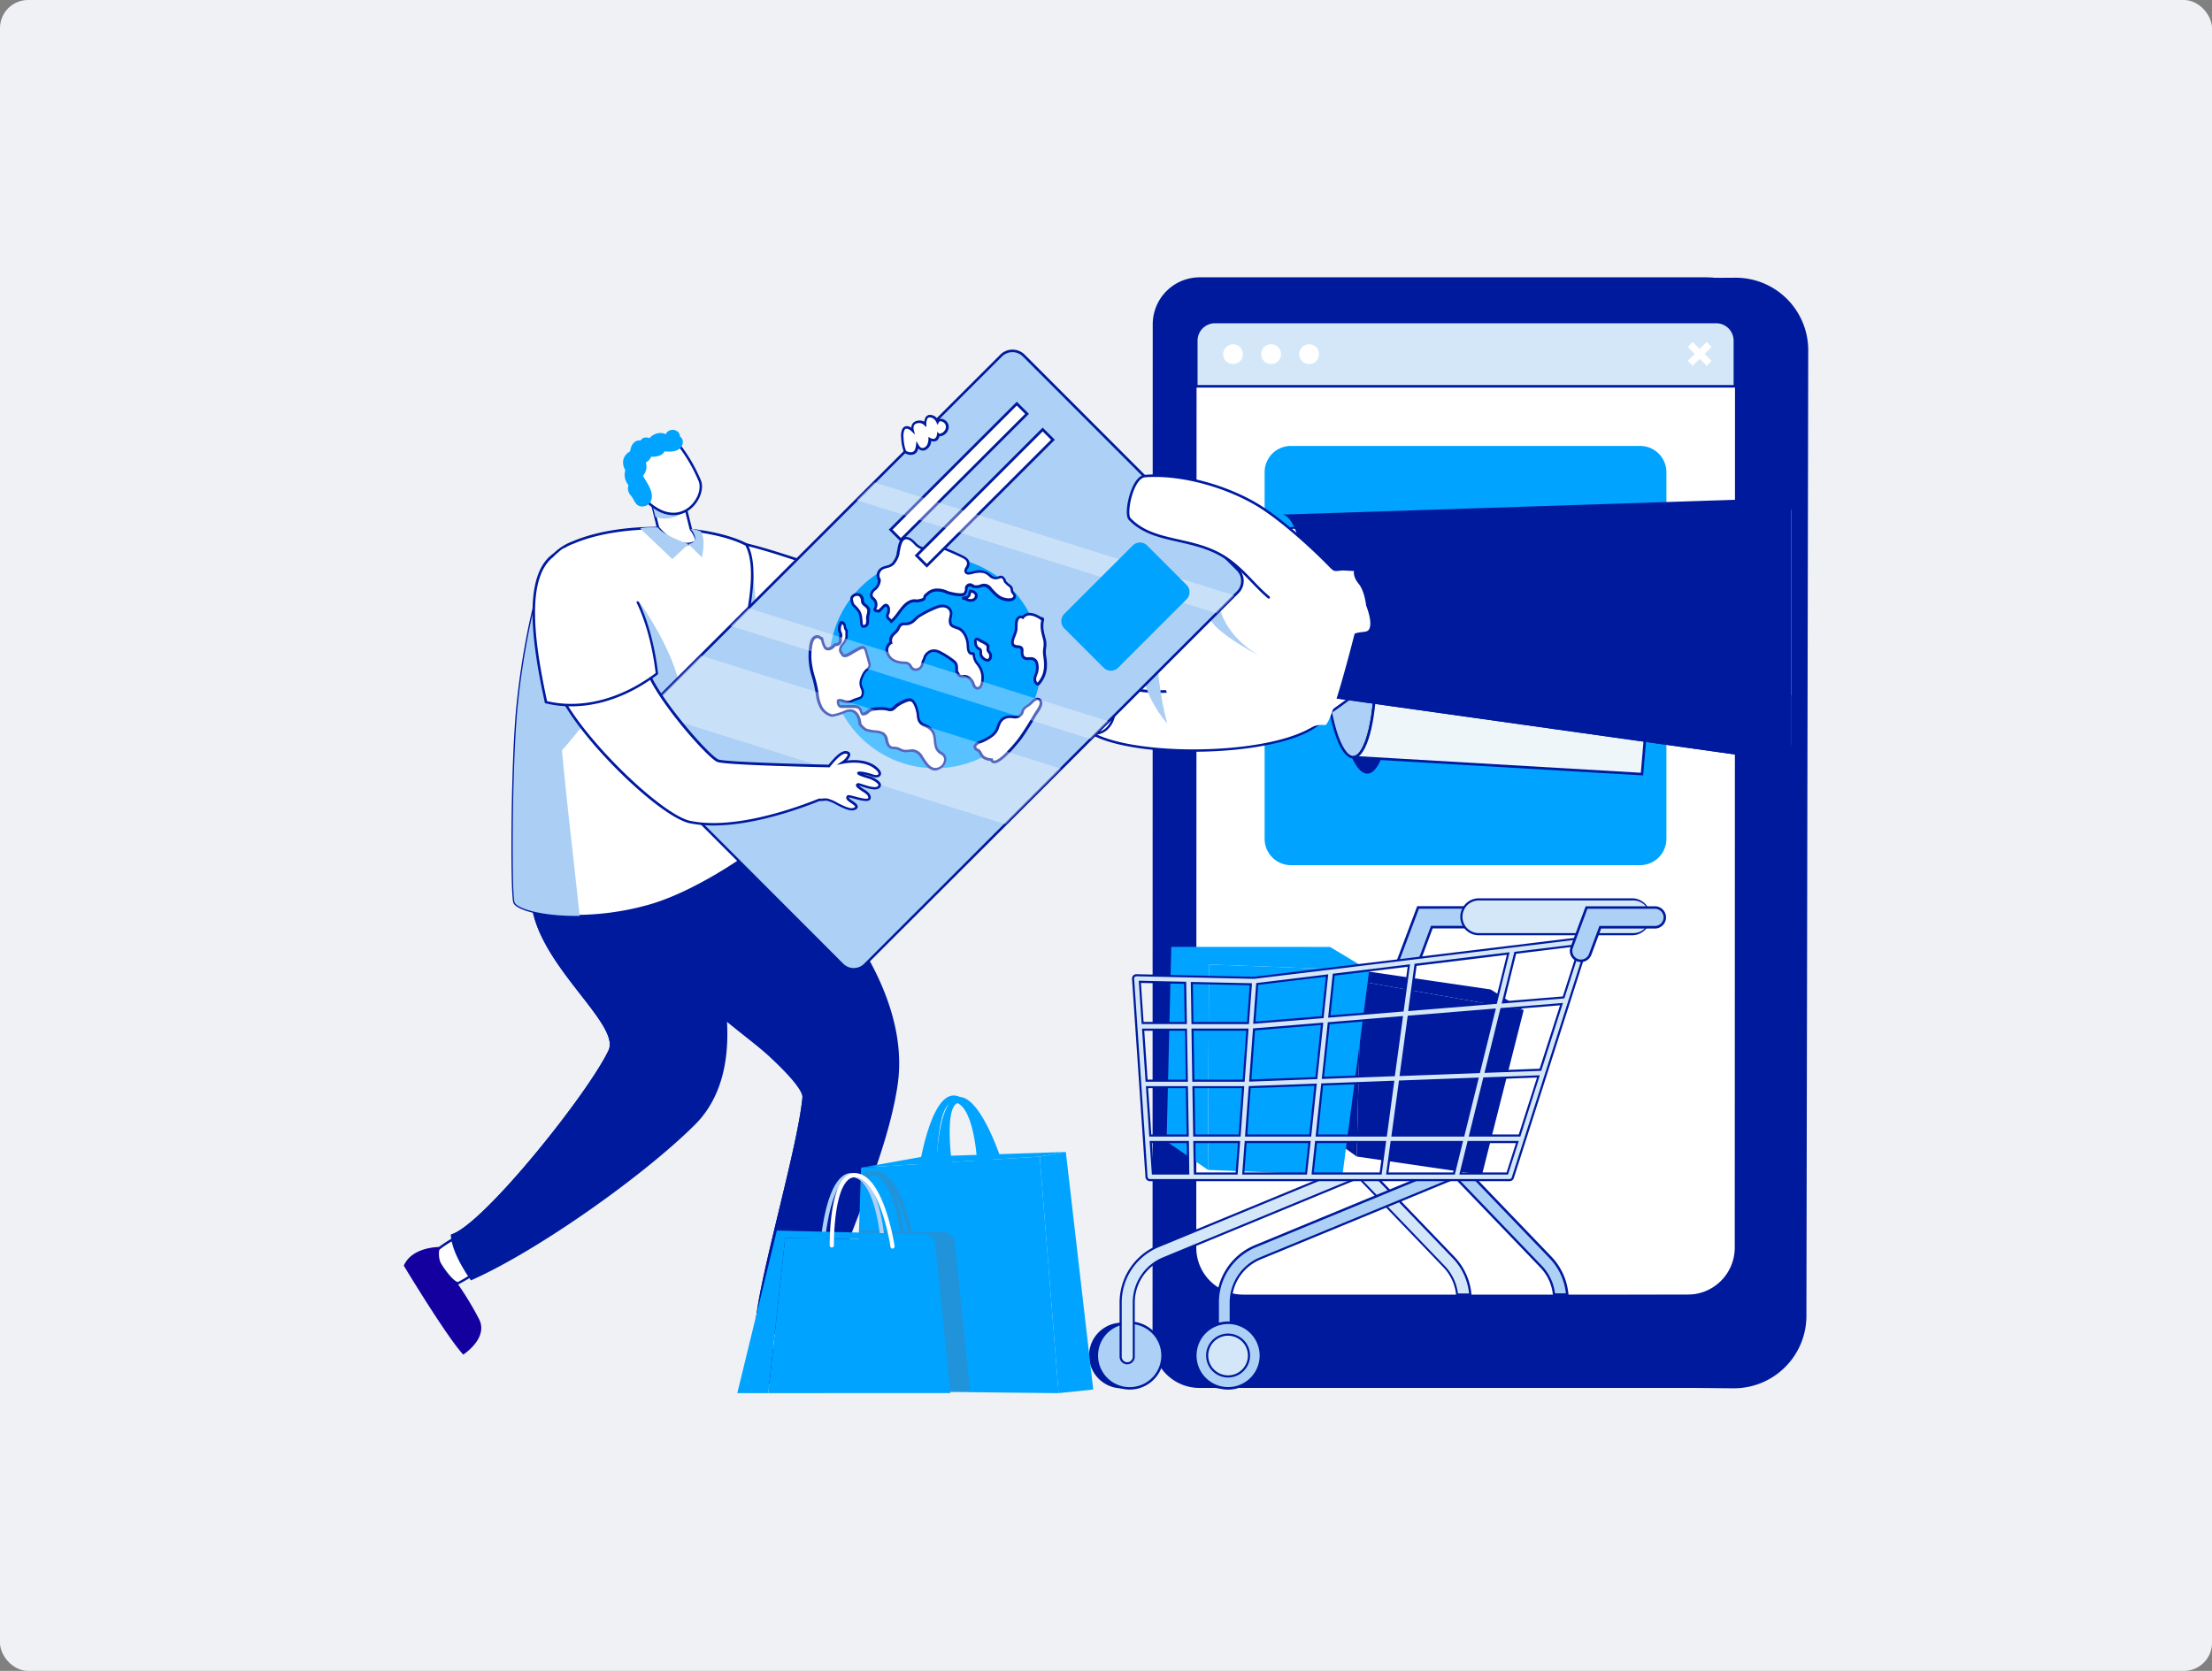 <svg width="630" height="476" fill="none" xmlns="http://www.w3.org/2000/svg"><rect width="100%" height="100%" fill="#808080" stroke="none"/><rect width="630" height="476" rx="8" fill="#EFF1F4"/><path d="M337.75 89.845l-.555 289.062 162.173.311.555-289.061-162.173-.312z" fill="#fff"/><path d="M499.797 379.606l-162.907-.326.552-289.781 162.899.326-.544 289.781zm-162.174-1.045l161.448.319.544-288.336-161.476-.32-.516 288.337z" fill="#001A9E"/><path d="M494.359 79.116l-93.767.537V91.83l47.482.094 33.848.19a20.643 20.643 0 0114.588 6.078 20.657 20.657 0 016.017 14.613l-.436 235.467a20.66 20.66 0 01-6.076 14.592 20.645 20.645 0 01-14.616 6.02l-81.315.167-.058 25.563 93.767.879a20.662 20.662 0 0019.103-12.707 20.63 20.63 0 001.588-7.898L515 99.808a20.637 20.637 0 00-6.03-14.626 20.645 20.645 0 00-14.611-6.066z" fill="#001A9E"/><path d="M487.324 79.044c-.472 0-.952-.044-1.453-.044H341.696a13.388 13.388 0 00-13.388 13.388l-.051 289.629a13.373 13.373 0 0013.366 13.373h144.19c.465 0 .944 0 1.409-.043a20.648 20.648 0 0019.254-20.612l.073-275.072a20.681 20.681 0 00-19.225-20.62zm6.752 276.364a13.395 13.395 0 01-13.396 13.395H354.082a13.357 13.357 0 01-9.456-3.92 13.365 13.365 0 01-3.91-9.461l.08-250.045a13.375 13.375 0 0113.366-13.374h126.613a13.363 13.363 0 0112.359 8.26 13.352 13.352 0 011.014 5.121l-.072 250.024z" fill="#001A9E"/><path d="M434.309 388.289l-34.371-.065a6.245 6.245 0 01-5.751-8.639 6.238 6.238 0 015.773-3.841l34.371.065a6.24 6.24 0 015.759 3.868 6.239 6.239 0 01-3.394 8.143 6.223 6.223 0 01-2.387.469z" fill="#001A9E"/><path d="M494.112 110.052H340.716V97.049a5.323 5.323 0 015.315-5.322H488.79a5.324 5.324 0 015.322 5.322v13.003z" fill="#D4E7F8"/><path d="M494.475 110.415H340.353V97.049a5.687 5.687 0 015.678-5.685H488.79a5.694 5.694 0 015.685 5.685v13.366zm-153.396-.726h152.67v-12.64a4.958 4.958 0 00-4.959-4.959H346.031a4.958 4.958 0 00-4.952 4.96v12.639z" fill="#001A9E"/><path d="M370.033 100.897a2.82 2.82 0 014.812-1.99 2.822 2.822 0 01.606 3.073 2.824 2.824 0 01-2.608 1.734 2.815 2.815 0 01-2.81-2.817zm-10.832 0a2.814 2.814 0 011.739-2.603 2.816 2.816 0 012.643 4.945 2.813 2.813 0 01-3.557-.35 2.818 2.818 0 01-.825-1.992zm-10.833 0a2.822 2.822 0 011.739-2.603 2.818 2.818 0 013.681 3.681 2.807 2.807 0 01-1.038 1.264 2.82 2.82 0 01-4.382-2.342zm132.334-2.069l1.394-1.394 1.989 1.99 1.99-1.99 1.394 1.394-1.99 1.989 1.99 1.997-1.394 1.386-1.99-1.989-1.989 1.989-1.394-1.386 1.989-1.997-1.989-1.99z" fill="#fff"/><path d="M467.154 127.412h-99.48a7.1 7.1 0 00-7.101 7.1v104.462a7.101 7.101 0 007.101 7.101h99.48a7.101 7.101 0 007.101-7.101V134.512a7.1 7.1 0 00-7.101-7.1z" fill="#00A3FF"/><path d="M467.125 246.459h-99.466a7.5 7.5 0 01-7.485-7.485V134.512a7.49 7.49 0 017.485-7.478h99.466a7.494 7.494 0 017.486 7.478v104.462a7.502 7.502 0 01-7.486 7.485zm-99.466-118.662a6.723 6.723 0 00-6.716 6.715v104.462a6.727 6.727 0 006.716 6.716h99.466a6.723 6.723 0 006.716-6.716V134.512a6.723 6.723 0 00-6.716-6.715h-99.466z" fill="#00A3FF"/><path d="M229.06 374.843c-.828-1.256-10.593-.922-10.731-.305-.407 1.881-1.801 11.414-.806 12.343 6.825 6.266 10.89-.537 11.195-2.374.269-1.605 1.133-8.444.342-9.664z" fill="#fff"/><path d="M222.917 389.814c-1.793 0-3.681-.9-5.634-2.693-1.263-1.162.516-11.798.726-12.662.073-.305.407-.421.966-.53 1.851-.342 9.504-.632 10.397.726.994 1.51-.269 9.808-.283 9.888a7.401 7.401 0 01-4.4 4.974 5.347 5.347 0 01-1.772.297zm-4.269-15.094c-.617 2.904-1.597 11.217-.885 11.885 2.388 2.178 4.639 2.955 6.679 2.251a6.738 6.738 0 003.935-4.429c.37-2.272 1.038-8.407.385-9.395-.566-.864-8.916-.871-10.114-.312z" fill="#001A9E"/><path d="M217.036 381.871s-4.704 6.658-1.655 12.154c0 0 23.357 2.091 30.493 1.198 0 0 .472-9.17-5.561-10.164a83.744 83.744 0 00-12.103-1.039s-6.934 3.072-11.174-2.149z" fill="#13009F"/><path d="M183.704 260.486c1.046 13.795 18.667 26.863 31.517 37.151 7.696 6.186 13.686 11.37 13.316 15.116-1.452 14.63-12.074 50.096-13.279 63.615.646 2.033 3.187 3.158 6.04 3.79a43.37 43.37 0 0010.063.726c9.504-27.132 21.171-51.229 24.257-71.572 5.205-34.167-33.732-67.732-33.732-67.732-4.312-12.437-40.011-5.249-38.182 18.906z" fill="#001A9E"/><path d="M138.037 360.221c.436-1.372-5.75-8.937-6.288-8.712-1.655.726-7.616 4.175-7.855 5.452-.24 1.278 5.191 9.294 6.745 8.48 1.336-.682 6.977-3.898 7.398-5.22z" fill="#fff"/><path d="M130.392 365.899a2.137 2.137 0 01-1.191-.516c-2.134-1.583-5.881-7.188-5.648-8.444.305-1.611 6.962-5.212 8.051-5.706.269-.116.545.058.908.385 1.314 1.169 6.338 7.224 5.859 8.712-.537 1.67-7.507 5.409-7.573 5.445a.857.857 0 01-.406.124zm1.394-13.976c-2.12.98-7.362 4.16-7.544 5.14-.13.726 3.13 6.099 5.38 7.761.465.349.726.407.85.356 1.924-1.002 6.89-3.964 7.26-5.039.269-.98-4.792-7.609-5.946-8.247v.029zm63.128-75.936c2.178 5.38 10.521 8.988 12.118 14.571 7.696 6.186 21.875 18.449 21.505 22.195-1.452 14.63-12.074 50.096-13.279 63.615.646 2.033 3.187 3.158 6.04 3.79a46.58 46.58 0 002.948-6.062 87.986 87.986 0 005.619-19.248c2.382-13.177 2.534-26.137 6.636-38.922 3.318-10.31-8.48-24.867-11.841-31.677-12.074-24.474-27.822-23.298-31.125-43.424.152-.573-1.43 28.163 1.379 35.162z" fill="#001A9E"/><path d="M125.259 355.241s-7.841-.167-10.259 5.307c0 0 12.088 20.082 16.931 25.346 0 0 7.26-4.64 4.523-10.085a90.054 90.054 0 00-6.302-10.375s-6.44-3.891-4.893-10.193z" fill="#13009F"/><path d="M151.861 250.278c-5.351 20.082 25.476 40.462 21.447 48.971-5.932 12.481-35.997 50.002-44.862 52.434.01.693.088 1.384.232 2.062 1.068 5.024 5.453 10.999 5.453 10.999 18.601-8.189 48.884-29.52 63.746-44.288 23.058-22.899-4.103-74.156-4.103-74.156-.137-10.165-24.104-15.748-36.061-5.475a18.445 18.445 0 00-5.852 9.453z" fill="#001A9E"/><path d="M151.861 250.278c-5.351 20.082 25.476 40.462 21.447 48.971-5.932 12.481-35.997 50.002-44.862 52.434.01.693.088 1.384.232 2.062a57.428 57.428 0 0026.813-17.25c4.015-4.538 7.601-9.439 11.311-14.209s7.987-9.627 11.123-14.942c5.3-8.995 1.452-16.081-4.283-23.676-8.139-10.701-17.686-24.104-11.965-38.015a1.097 1.097 0 001.144-.557 1.106 1.106 0 00-.142-1.265 10.495 10.495 0 00-4.966-3.006 18.445 18.445 0 00-5.852 9.453z" fill="#001A9E"/><path d="M259.038 186.068c-8.415 4.581-16.068 5.808-22.464 5.51-.668 0-1.343-.058-1.989-.123a62.419 62.419 0 01-3.129-.414 47.897 47.897 0 01-3.936-.9c-.203-.073-.421-.124-.617-.182-5.438-1.582-8.32-2.991-11.188-5.873a30.806 30.806 0 01-4.429-5.38s-24.467-21.178-16.604-22.841c7.863-1.663 22.035 2.178 34.334 7.442.05.017.099.039.145.065.726.262 1.314.545 1.961.821.392.167.806.319 1.169.479 6.142 2.657 10.788 4.639 11.979 4.487 1.997-.305 5.315-30.436 6.186-31.409 0 0 4.116-4.312 5.873-2.272 5.33 6.2 11.334 45.871 2.709 50.59z" fill="#fff"/><path d="M238.375 191.971c-.61 0-1.213 0-1.823-.044a20.18 20.18 0 01-1.996-.123 60.606 60.606 0 01-3.159-.422 51.639 51.639 0 01-3.971-.9c-.16-.058-.298-.094-.428-.13l-.189-.059c-5.685-1.655-8.545-3.158-11.341-5.96a31.451 31.451 0 01-4.45-5.395c-1.249-1.082-19.451-16.982-18.151-21.948a2.066 2.066 0 011.771-1.452c7.13-1.51 20.046 1.278 34.545 7.457l.182.079c.428.167.871.356 1.306.545l.618.261c.167.08.348.146.515.218l.653.269c5.242 2.265 10.651 4.603 11.791 4.458 1.053-.639 2.904-13.178 4.051-20.663 1.148-7.486 1.561-10.223 1.924-10.629.124-.131 2.905-2.97 4.974-2.941a1.884 1.884 0 011.452.668c4.421 5.155 8.821 30.813 6.469 43.657-.726 3.949-2.019 6.461-3.863 7.47a43.29 43.29 0 01-20.88 5.584zm-39.38-36.157a20.735 20.735 0 00-4.24.392c-.726.153-1.111.465-1.235.959-.987 3.833 12.655 16.655 17.991 21.28l.073.079a30.954 30.954 0 004.356 5.315c2.737 2.744 5.416 4.146 11.043 5.808l.182.051c.155.037.307.083.457.138 1.147.319 2.425.61 3.877.879.973.159 1.989.29 3.1.413.581.058 1.242.095 1.961.124 7.492.341 14.985-1.496 22.289-5.474 1.648-.901 2.831-3.246 3.514-6.978 2.417-13.25-2.454-38.566-6.317-43.075a1.185 1.185 0 00-.915-.421c-1.452-.058-3.71 1.946-4.443 2.715-.276.458-1.024 5.438-1.742 10.252-2.222 14.825-3.362 21.055-4.647 21.251-1.285.196-5.452-1.605-12.168-4.502a13.484 13.484 0 00-.639-.268l-.53-.218-.617-.269c-.429-.181-.864-.37-1.329-.544l-.065-.037a.529.529 0 01-.131-.058c-11.769-5.046-22.492-7.812-29.825-7.812z" fill="#001A9E"/><path d="M247.559 165.136a10.307 10.307 0 011.031 3.885 3.644 3.644 0 01-.453 1.944 3.64 3.64 0 01-1.413 1.41c-1.684.726-3.746-.392-5.482.239a4.092 4.092 0 00-2.352 3.086 22.302 22.302 0 00-.189 4.059c-.094 4.211.095 8.864-2.127 11.819-.668 0-1.343-.058-1.989-.123a62.419 62.419 0 01-3.129-.414 47.897 47.897 0 01-3.936-.9 18.148 18.148 0 01-.479-4.001c-.319-7.078-.631-14.317 1.452-21.054a9.06 9.06 0 01.668-1.699c.726.261 1.314.544 1.961.82.392.167.805.319 1.169.479 6.142 2.657 10.788 4.64 11.979 4.487 1.997-.319 1.888-7.478 3.289-4.037z" fill="#ABCEF4"/><path d="M231.622 192.951c-3.31-.69-7.681-.944-11.732-1.373a91.357 91.357 0 01-4.422-.588 18.633 18.633 0 01-4.915-1.452 5.417 5.417 0 01-1.539-1.031 81.9 81.9 0 01-5.721-7.645c-6.905-10.106-14.644-24.888-9.061-26.623 9.569-2.97 24.336 2.446 36.483 6.331 5.968 8.32 7.885 20.358.907 32.381z" fill="#fff"/><path d="M231.797 193.35l-.247-.051a78.627 78.627 0 00-8.32-1.045c-1.133-.109-2.266-.211-3.377-.327a81.755 81.755 0 01-4.443-.596 18.568 18.568 0 01-5.017-1.452 5.642 5.642 0 01-1.626-1.089 86.03 86.03 0 01-5.757-7.703c-5.968-8.763-12.408-20.655-10.789-25.295a2.83 2.83 0 011.902-1.858c8.792-2.73 21.781 1.495 33.267 5.22l3.427 1.111h.116l.065.094c6.905 9.598 7.26 21.839.922 32.737l-.123.254zm-31.22-39.591a21.05 21.05 0 00-6.236.843 2.168 2.168 0 00-1.452 1.452c-1.452 4.123 4.356 15.362 10.701 24.685a80.084 80.084 0 005.678 7.601c.424.403.915.727 1.452.959a17.716 17.716 0 004.835 1.394 79.95 79.95 0 004.393.588c1.111.116 2.236.217 3.361.326 2.839.262 5.772.53 8.154 1.002 6.04-10.556 5.685-22.369-.944-31.662l-3.325-1.074c-8.887-2.934-18.674-6.114-26.624-6.114h.007z" fill="#001A9E"/><path d="M204.875 154.863s6.346-3.565 9.112 5.01c.959 2.984 1.728 24.213 3.58 31.422-1.939-.334-5.751-1.096-7.014-1.728l-2.345-16.234-3.333-18.47z" fill="#ABCEF4"/><path d="M146.531 256.994c.596 1.866 7.987 4.073 18.558 3.921a77.018 77.018 0 0019.973-2.963c15.37-4.392 33.833-18.15 34.806-20.234-.319-7.986-13.352-22.507-12.648-33.528.226-3.485 1.453-8.945 2.796-14.949 2.838-12.938 6.338-27.147 2.534-34.124-10.891-5.656-35.228-6.607-49.291-.61a14.715 14.715 0 00-5.648 3.689c-.294.366-.564.752-.806 1.154a35.046 35.046 0 00-2.716 6.621c-2.693 8.386-5.343 21.818-6.672 35.242-1.604 16.198-1.72 53.153-.886 55.781z" fill="#fff"/><path d="M164.051 261.299c-9.925 0-17.193-2.105-17.853-4.167-.908-2.904-.727-39.983.871-55.948 1.285-12.938 3.84-26.471 6.687-35.314a35.266 35.266 0 012.751-6.694c.249-.42.528-.82.835-1.198a15.061 15.061 0 015.808-3.79c14.724-6.273 39.17-4.792 49.588.624l.095.051.051.094c3.63 6.687.776 19.545-1.975 31.982l-.93 4.233c-1.176 5.351-2.178 9.976-2.388 13.068-.392 6.106 3.63 13.468 7.115 19.966 2.773 5.083 5.387 9.954 5.532 13.526v.087l-.036.073c-1.031 2.214-19.53 15.973-35.031 20.423a77.63 77.63 0 01-20.075 2.977l-1.045.007zm-17.186-4.356c.53 1.641 7.696 3.826 18.224 3.681a77.22 77.22 0 0019.879-2.955c14.811-4.233 33.223-17.657 34.544-19.966-.174-3.412-2.737-8.131-5.445-13.134-3.558-6.577-7.602-14.034-7.195-20.329.203-3.158 1.22-7.797 2.403-13.177l.929-4.24c2.716-12.248 5.518-24.91 2.091-31.401-10.338-5.307-34.384-6.737-48.898-.552a14.269 14.269 0 00-5.518 3.63 9.753 9.753 0 00-.769 1.031 34.742 34.742 0 00-2.679 6.535c-2.832 8.792-5.38 22.274-6.658 35.169-1.655 16.698-1.648 53.298-.9 55.665l-.008.043z" fill="#001A9E"/><path d="M195.197 144.394l1.569 6.323s2.534 3.217.944 3.834c-5.388 2.098-10.303-4.284-10.303-4.284l-1.815-7.34 9.605 1.467z" fill="#fff"/><path d="M195.444 155.35c-4.523 0-8.131-4.618-8.313-4.843l-.058-.131-1.946-7.848 10.354 1.568 1.604 6.484c.327.421 1.772 2.388 1.452 3.557a1.083 1.083 0 01-.273.453 1.083 1.083 0 01-.453.273 6.54 6.54 0 01-2.367.487zm-7.71-5.213c.494.61 5.031 5.982 9.852 4.102a.4.4 0 00.276-.283c.189-.683-.726-2.179-1.372-3.006l-.066-.131-1.51-6.099-8.857-1.343 1.677 6.76z" fill="#001A9E"/><path d="M186.667 147.254l-.937-3.782s4.073 3.63 8.407 2.802a8.446 8.446 0 01-7.47.98z" fill="#ABCEF4"/><path d="M192.983 126.258a44.93 44.93 0 016.338 10.745c1.634 4.16-4.058 12.626-11.972 8.146-7.914-4.48-8.458-14.179-8.458-14.179l14.092-4.712z" fill="#fff"/><path d="M191.792 146.768a9.38 9.38 0 01-4.617-1.314c-7.987-4.516-8.596-14.368-8.604-14.47v-.261l14.521-4.872.152.189a45.544 45.544 0 016.397 10.832c.907 2.323-.298 5.808-2.752 7.936a7.7 7.7 0 01-5.097 1.96zm-12.502-15.552c.16 1.561 1.3 9.715 8.233 13.628 3.173 1.8 6.426 1.59 8.916-.566 2.236-1.946 3.362-5.083 2.556-7.145a44.904 44.904 0 00-6.128-10.462l-13.577 4.545z" fill="#001A9E"/><path d="M193.644 124.333a1.676 1.676 0 00-.951-1.575 2.18 2.18 0 00-2.557.23c-.231.202-.416.45-.543.728-1.453-.806-3.5-.203-4.596 1.097a2.648 2.648 0 00-1.801-.044c-.297.197-.56.442-.777.726a2.267 2.267 0 00-.726 0c-1.452.305-2.054 1.764-2.229 3.086-2.011 1.089-2.606 3.245-1.357 5.387a4.451 4.451 0 00.566 3.797c.1.181.212.356.334.523a4.104 4.104 0 00-.174.842c.032.823.377 1.602.965 2.178.937 1.198 1.155 2.904 3.05 2.97a2.724 2.724 0 001.981-.765 2.695 2.695 0 00.821-1.958c.109-2.178-1.546-4.175-2.512-6.026a3.881 3.881 0 00.799-3.746 3.635 3.635 0 001.524-1.67c1.452.072 3.282-.32 3.798-1.532 1.96.239 4.414.058 5.082-1.917a1.92 1.92 0 00-.697-2.331z" fill="#00A3FF"/><path d="M146.532 256.994c.595 1.866 7.986 4.073 18.557 3.921-1.452-13.839-3.122-27.691-4.501-41.537-1.452-14.397-2.585-29.252 1.488-43.337a1.313 1.313 0 000-.653c2.178-2.106 2.178-5.315-.145-7.66-2.106-2.091-5.082-2.468-7.82-1.786-2.693 8.386-5.343 21.818-6.672 35.242-1.626 16.227-1.742 53.182-.907 55.81z" fill="#ABCEF4"/><path d="M178.361 167.14c-6.164-5.75-7.631-6.374-15.712-6.396a.95.95 0 00-.907.544.927.927 0 00-.689.315.92.92 0 00-.226.724c.639 9.721.864 18.274-1.728 27.872-.9 3.34-2.534 6.324-2.86 9.809-.436 4.661.355 9.598.653 14.252a1.11 1.11 0 001.88.777c3.26-3.086 5.663-6.927 8.916-10.005 3.5-3.304 7.856-5.082 12.132-7.101 6.701-3.201 12.989 8.19 13.795.189.718-7.812-9.918-25.999-15.254-30.98zm9.046-16.873s-3.877-.203-5.082.291l9.162 8.712 4.618-4.276s-7.377-2.549-8.698-4.727z" fill="#ABCEF4"/><path d="M196.766 150.717s3.165 3.631-.726 4.262l3.855 3.79s1.27-5.024-.327-7.434c.036 0-2.047-.756-2.802-.618z" fill="#ABCEF4"/><g clip-path="url(#clip0_44_1735)"><path d="M380.263 188.921c.566 17.527 4.697 31.619 9.221 31.474 4.523-.146 7.732-14.477 7.173-31.997-.559-17.519-4.698-31.618-9.221-31.473-4.523.145-7.732 14.47-7.173 31.996z" fill="#001A9E"/><path d="M377.504 188.471c.486 15.167 4.059 27.364 7.986 27.233 3.928-.13 6.694-12.524 6.201-27.69-.494-15.167-4.059-27.357-7.987-27.234-3.927.124-6.686 12.524-6.2 27.691z" fill="#ADD0F6"/><path d="M385.425 216.068c-4.153 0-7.783-12.067-8.284-27.59-.24-7.362.283-14.317 1.452-19.603.857-3.826 2.439-8.407 5.082-8.494h.073c4.145 0 7.776 12.074 8.277 27.589.501 15.515-2.375 27.931-6.535 28.061l-.065.037zm-1.655-54.91h-.051c-1.685.058-3.296 2.947-4.407 7.928-1.169 5.198-1.677 12.088-1.452 19.392.522 16.133 4.312 26.863 7.558 26.863h.043c3.253-.101 6.375-11.101 5.852-27.313-.523-16.212-4.305-26.87-7.543-26.87z" fill="#001A9E"/><path d="M329.462 168.549c-9.438 12.749-2.526 31.742 4.124 38.291 5.453 5.358 18.231 3.39 21.716 3.666 6.469 7.086 50.517-21.781 40.222-32.105-10.789-10.84-20.329-20.082-36.381-21.926-4.211-.487-24.511 5.118-29.681 12.074z" fill="#fff"/><path d="M358.555 211.98a4.653 4.653 0 01-3.413-1.118c-.726-.044-1.8 0-3.143.043-5.33.196-14.252.53-18.652-3.804-6.643-6.534-13.926-25.6-4.168-38.741 5.279-7.101 25.949-12.677 30-12.219 16.561 1.902 26.29 11.674 36.592 22.028 1.597 1.604 2.04 3.695 1.321 6.207-2.904 10.244-24.402 24.62-35.205 27.161-1.09.274-2.208.423-3.332.443zm-4.161-1.837h1.068l.094.102c.995 1.089 3.129 1.285 6.171.566 11.719-2.752 32.011-17.272 34.697-26.667.639-2.258.255-4.117-1.147-5.525-10.193-10.201-19.864-19.923-36.178-21.818-4.015-.464-24.199 5.003-29.353 11.936-9.388 12.641-2.222 31.619 4.087 37.834 4.189 4.117 12.924 3.79 18.151 3.63.937-.043 1.75-.073 2.41-.073v.015z" fill="#001A9E"/><path d="M363.76 170.226c-1.691.123-3.427.247-5.147.385 1.633 1.495.864 4.182-1.612 5.009l-.726.233c-13.838 4.428-31.379 6.222-43.831-2.026-1.967-1.307-4.094-2.904-6.287-4.632l4.073-16.699c1.22.995 2.476 2.033 3.819 3.108 7.725 6.134 14.6 9.017 24.852 9.438 8.298.334 16.699-.261 24.961-.864 4.349-.32 4.204 5.736-.102 6.048z" fill="#fff"/><path d="M333.993 179.911c-7.355 0-15.138-1.452-21.73-5.808-1.837-1.22-3.906-2.737-6.309-4.647l-.182-.138 4.262-17.424 1.292 1.06c.951.776 1.924 1.575 2.948 2.395 7.986 6.331 14.891 8.952 24.649 9.337 8.393.341 17.178-.297 24.924-.856 2.309-.167 3.442 1.306 3.551 2.831a3.695 3.695 0 01-3.631 3.928l-4.45.327a2.893 2.893 0 01.421 2.287 3.817 3.817 0 01-.948 1.735 3.818 3.818 0 01-1.688 1.031l-.174.051-.566.181a76.244 76.244 0 01-22.369 3.71zm-27.43-10.847c2.316 1.83 4.306 3.296 6.085 4.473 14.629 9.685 35.314 4.61 43.525 1.982l.552-.175.167-.058a3.115 3.115 0 002.178-2.243 2.263 2.263 0 00-.69-2.178l-.595-.545.806-.058c1.721-.138 3.456-.261 5.14-.385a2.999 2.999 0 002.163-.956 3.011 3.011 0 00.807-2.224c-.073-1.089-.85-2.316-2.81-2.178-7.761.567-16.561 1.205-24.997.864-9.925-.392-16.946-3.056-25.056-9.496-1.031-.821-2.004-1.627-2.955-2.403l-.435-.356-3.885 15.936z" fill="#001A9E"/><path d="M353.741 190.809l-5.14.385a2.606 2.606 0 01.726 2.744 3.559 3.559 0 01-2.36 2.265c-13.925 4.603-31.88 6.622-44.528-1.786l-2.083-1.401 4.036-16.546c7.58 5.939 14.405 8.712 24.519 9.148 5.285.21 10.614.036 15.929-.254 3.013-.175 6.019-.385 9.01-.596 4.371-.319 4.196 5.729-.109 6.041z" fill="#fff"/><path d="M323.945 200.523c-7.362 0-15.116-1.452-21.701-5.808l-2.106-1.409-.196-.138.058-.239 4.16-17.069.429.334c7.834 6.142 14.651 8.712 24.314 9.068 5.809.24 11.53 0 15.901-.247 3.107-.181 6.272-.406 8.995-.595a3.204 3.204 0 013.042 1.278 3.433 3.433 0 01.16 3.368 3.786 3.786 0 01-3.26 2.091l-4.451.334a2.97 2.97 0 01.349 2.549 3.876 3.876 0 01-2.578 2.497c-4.748 1.576-13.598 3.986-23.116 3.986zm-23.19-7.659l1.83 1.227c14.891 9.895 35.924 4.537 44.288 1.778a3.171 3.171 0 002.134-2.033 2.273 2.273 0 00-.631-2.388l-.588-.538.798-.065 5.14-.385a3.116 3.116 0 002.687-1.699 2.72 2.72 0 00-.116-2.671 2.54 2.54 0 00-2.433-.973c-2.729.189-5.895.414-9.01.595-4.356.24-10.164.494-15.972.254-9.649-.385-16.51-2.904-24.293-8.886l-3.834 15.784z" fill="#001A9E"/><path d="M375.369 206.31c-10.832 8.712-47.533 9.532-61.93 3.753a88.588 88.588 0 01-15.247-8.284l3.58-14.68c2.904 1.561 5.808 3.347 8.843 4.871 9.01 4.516 16.422 5.998 26.543 4.429a135.016 135.016 0 0012.14-2.461 595.477 595.477 0 0012.044-3.151c4.168-1.125 5.468 4.806 1.329 5.939-1.619.436-3.267.893-4.922 1.35 1.967 1.155 19.624 6.644 17.62 8.234z" fill="#fff"/><path d="M339.772 214.158c-10.317 0-20.292-1.271-26.464-3.746a87.96 87.96 0 01-15.246-8.321l-.211-.138 3.739-15.384.399.21c1.206.639 2.425 1.336 3.631 2.012 1.691.958 3.441 1.96 5.234 2.853 9.294 4.661 16.699 5.895 26.326 4.392 3.819-.595 7.783-1.394 12.11-2.454 4.175-1.009 8.401-2.178 12.038-3.143a3.197 3.197 0 013.574 1.047c.273.35.47.752.579 1.182a3.523 3.523 0 01-.394 2.751 3.526 3.526 0 01-2.271 1.605l-4.029 1.161c.951.4 2.497.966 4.211 1.598 8.553 3.143 12.662 4.864 12.872 6.149a.718.718 0 01-.275.675c-6.331 5.061-21.411 7.551-35.823 7.551zm-41.151-12.517a86.43 86.43 0 0014.949 8.117c14.651 5.888 50.865 4.908 61.582-3.702-.058-1.046-8.408-4.117-12.423-5.591a52.855 52.855 0 01-5.162-2.04l-.726-.421.988-.269 4.726-1.299a2.844 2.844 0 002.178-3.536 2.521 2.521 0 00-1.275-1.6 2.507 2.507 0 00-2.043-.121c-3.63.995-7.87 2.142-12.052 3.144-4.356 1.067-8.328 1.873-12.168 2.468-9.809 1.525-17.309.276-26.755-4.457-1.8-.901-3.557-1.903-5.263-2.905a193.81 193.81 0 00-3.188-1.786l-3.368 13.998z" fill="#001A9E"/><path d="M353 179.526l-5.14.385c1.626 1.503.864 4.189-1.626 5.01l-1.394.443c-13.366 4.167-30.043 5.808-42.212-1.663l3.986-16.343c6.476 4.465 12.771 6.6 21.542 6.955 8.298.334 16.698-.246 24.961-.842 1.96-.138 3.005 1.024 3.165 2.382a3.351 3.351 0 01-.832 2.559 3.351 3.351 0 01-2.45 1.114z" fill="#fff"/><path d="M323.255 189.27c-7.043 0-14.397-1.336-20.808-5.271l-.218-.131 4.167-17.084.422.284c6.592 4.552 12.778 6.534 21.352 6.897 8.575.363 17.236-.291 24.918-.842a3.056 3.056 0 012.348.581 3.062 3.062 0 011.195 2.105 3.631 3.631 0 01-.814 2.708 3.857 3.857 0 01-2.795 1.358l-4.45.334a2.912 2.912 0 01.428 2.287 3.837 3.837 0 01-2.657 2.759l-1.402.443a74.919 74.919 0 01-21.686 3.572zm-20.213-5.736c13.795 8.313 32.04 4.509 41.711 1.496l1.386-.443a3.117 3.117 0 002.178-2.236 2.229 2.229 0 00-.726-2.179l-.588-.544.799-.065 5.14-.385a3.176 3.176 0 002.309-1.111 2.894 2.894 0 00.654-2.178c-.124-1.089-.923-2.178-2.796-2.069-7.703.559-16.43 1.19-24.997.842-8.422-.341-14.826-2.352-21.302-6.73l-3.768 15.602z" fill="#001A9E"/><path d="M329.47 169.994s-12.009 18.579 2.969 36.134c-4.567-16.996-2.969-36.134-2.969-36.134z" fill="#ABCEF4"/><path d="M319.327 163.496a39.205 39.205 0 01-5.307.559c-5.017.188-10.339-.218-15.058.58.356-.681.779-1.326 1.263-1.924-.145-.254-.283-.493-.414-.726-.13-.232-.319-.653-.464-.958-4.19-9.054 1.829-13.33 2.512-13.795 8.458.676 16.815 2.905 21.309 5.025 2.381 1.096.798 10.353-3.841 11.239z" fill="#fff"/><path d="M298.323 165.1l.334-.632c.331-.629.714-1.229 1.147-1.793a8.202 8.202 0 01-.298-.544c-.094-.189-.297-.588-.428-.872l-.051-.094c-4.174-9.025 1.452-13.439 2.636-14.237l.101-.066h.124c8.937.726 17.199 3.05 21.425 5.082 1.241.581 1.452 2.716 1.212 4.516-.399 3.166-2.178 6.832-5.125 7.399a38.544 38.544 0 01-5.358.566c-1.685.065-3.42.058-5.083.058-3.312-.1-6.627.075-9.91.523l-.726.094zm3.63-17.519c-1.27.9-6.113 5.017-2.287 13.286l.044.095c.123.268.261.559.414.842.152.283.261.486.406.726l.124.218-.167.189c-.316.39-.602.802-.857 1.234a66.685 66.685 0 019.308-.414c1.669 0 3.405 0 5.082-.065a37.235 37.235 0 005.256-.552c2.498-.479 4.189-3.776 4.567-6.796.247-1.924-.08-3.448-.813-3.797-4.16-1.953-12.27-4.247-21.077-4.966z" fill="#001A9E"/><path d="M326.834 182.568c-3.419.044-7.042-.61-10.665-1.248-2.316-.407-4.64-.806-6.897-1.01-4.052-.399-7.929-.174-11.312 1.728l-.559.32a12.584 12.584 0 012.098-3.5l.051-.058a15.288 15.288 0 01-1.292-2.476 13.445 13.445 0 01.726-11.689c.356-.681.779-1.326 1.263-1.924-.145-.254-.283-.493-.414-.726 4.541.066 9.056.7 13.439 1.888.247.058.494.116.726.196 8.233 2.178 15.762 5.641 18.746 8.226 2.026 1.713-1.118 10.215-5.91 10.273z" fill="#fff"/><path d="M296.697 183.164l.384-.937a13.125 13.125 0 012.033-3.463 15.156 15.156 0 01-1.183-2.302 13.888 13.888 0 01.726-11.994c.331-.629.714-1.229 1.147-1.793a8.202 8.202 0 01-.298-.544l-.268-.509h.573c4.569.087 9.11.723 13.526 1.895.283.066.53.124.784.196 7.856 2.077 15.625 5.489 18.877 8.299.915.798.973 2.788.138 5.082-1.053 2.904-3.405 5.808-6.302 5.808a58.045 58.045 0 01-10.462-1.212l-.261-.044c-2.345-.421-4.632-.806-6.876-1.009-4.712-.457-8.233.073-11.101 1.684l-1.437.843zm9.474-3.362a31.8 31.8 0 013.13.16c2.265.203 4.574.595 6.926 1.016l.269.044c3.4.708 6.858 1.107 10.331 1.191 2.563 0 4.683-2.723 5.656-5.373.726-1.953.726-3.717.058-4.305-3.129-2.701-10.956-6.135-18.608-8.154l-.726-.189a56.232 56.232 0 00-12.8-1.88c0 .073.08.145.123.218l.124.218-.167.188c-.463.58-.869 1.202-1.213 1.859a13.008 13.008 0 00-.726 11.392c.358.837.793 1.639 1.3 2.395l.167.262-.24.196a11.725 11.725 0 00-1.619 2.461 16.986 16.986 0 018.015-1.699z" fill="#001A9E"/><path d="M316.169 181.32c-2.316-.407-4.639-.806-6.897-1.01-4.052-.399-7.929-.174-11.312 1.728l-.559.32a12.584 12.584 0 012.098-3.5l.051-.058a15.288 15.288 0 01-1.292-2.476c5.786.603 11.994 2.665 17.911 4.996zm3.158-17.825l-6.048.363a123.753 123.753 0 00-13.025-1.147c-.145-.254-.283-.493-.414-.726-.13-.232-.319-.653-.464-.958 8.531.784 19.951 2.468 19.951 2.468z" fill="#ABCEF4"/><path d="M323.553 196.247a4.663 4.663 0 01-1.024.522c-.343.125-.698.21-1.06.255-5.424.602-11.537-.494-17.2-.509h-1.14c-2.309.051-5.133-1.64-4.784-2.127l.225-.276a14.516 14.516 0 01-1.939-5.445 12.234 12.234 0 01.77-6.324 12.565 12.565 0 012.098-3.499c3.291.221 6.559.706 9.773 1.452a79.435 79.435 0 0116.931 5.808c3.013 1.488.929 7.892-2.65 10.143z" fill="#fff"/><path d="M317.86 197.554c-2.272 0-4.617-.175-6.904-.349s-4.509-.334-6.687-.341h-1.103c-2.084.051-4.676-1.263-5.083-2.084a.543.543 0 010-.595l.087-.102a14.854 14.854 0 01-1.865-5.372c-.313-2.198-.04-4.44.791-6.498a12.838 12.838 0 012.178-3.631l.116-.13h.167c3.308.218 6.594.703 9.823 1.452a80.05 80.05 0 0117.011 5.808 3.079 3.079 0 011.641 2.817c.145 2.744-1.8 6.375-4.247 7.921a5.926 5.926 0 01-1.089.552c-.372.137-.76.227-1.155.269-1.22.166-2.449.26-3.681.283zm-13.598-1.394c2.214 0 4.516.181 6.745.348a57.73 57.73 0 0010.426.167c.334-.041.663-.119.98-.232.334-.127.653-.29.951-.487 2.265-1.452 4.058-4.77 3.92-7.296a2.471 2.471 0 00-1.241-2.222 79.2 79.2 0 00-16.859-5.808 60.958 60.958 0 00-9.54-1.452 12.232 12.232 0 00-1.924 3.267 11.96 11.96 0 00-.726 6.142c.275 1.882.919 3.69 1.895 5.322l.116.196-.13.182c-.05.068-.103.133-.16.196a7.095 7.095 0 004.429 1.655h.769l.349.022z" fill="#001A9E"/><path d="M323.901 196.007c-.1.111-.218.204-.348.276a4.666 4.666 0 01-1.024.523c-1.409.559-4.139 1.132-9.054.726-4.668-.392-7.551-.726-9.206-.995a18.458 18.458 0 01-1.808-.312h-.058a.175.175 0 01-.094-.058 49.64 49.64 0 00-3.71-1.989 14.52 14.52 0 01-1.939-5.446 31.955 31.955 0 0112.379 5.097c3.216 2.178 14.862 2.178 14.862 2.178z" fill="#ABCEF4"/><path d="M312.902 208.902c-3.841.863-7.261.428-10.513.058-4.908-3.376-5.3-8.103-4.828-11.377.185-1.19.499-2.356.936-3.478a69.27 69.27 0 014.247.661.234.234 0 00.095.036h.101c.247.058.472.109.727.152 5.125 1.046 9.692 2.607 12.712 4.313 2.273 1.278 1.184 8.582-3.477 9.635z" fill="#fff"/><path d="M308.124 209.758a48.307 48.307 0 01-5.532-.414l-.363-.043-.08-.058c-5.017-3.449-5.474-8.277-4.973-11.711.184-1.22.503-2.415.951-3.565l.102-.254h.268c1.452.189 2.904.414 4.262.668h.189c.239.058.464.102.726.145 5.082 1.046 9.765 2.628 12.822 4.356 1.06.596 1.546 2.287 1.256 4.313-.342 2.33-1.808 5.293-4.814 5.975a21.804 21.804 0 01-4.814.588zm-5.634-1.132h.189c3.166.363 6.44.726 10.114-.087 2.657-.603 3.964-3.282 4.269-5.395.254-1.713-.109-3.158-.9-3.63-2.999-1.692-7.602-3.253-12.612-4.276a24.629 24.629 0 01-.726-.146h-.043a.411.411 0 01-.218-.043 81.204 81.204 0 00-3.906-.625 15.452 15.452 0 00-.82 3.159c-.414 3.274.014 7.805 4.682 11.043h-.029z" fill="#001A9E"/><path d="M391.683 188.021c-.486-15.167-4.058-27.357-7.986-27.234l89.338-4.073-5.394 63.819-82.172-4.821c3.927-.102 6.708-12.532 6.214-27.691z" fill="#EEF6F9"/><path d="M467.989 220.903l-82.528-4.836v-.726c3.253-.101 6.375-11.101 5.852-27.313-.523-16.212-4.313-26.863-7.551-26.863h-.051v-.726l89.753-4.095-5.475 64.559zm-80.96-5.467l80.3 4.705 5.321-63.056-87.225 3.986c3.42 2.7 6.193 13.526 6.621 26.935.443 13.599-1.691 24.7-5.017 27.43z" fill="#001A9E"/><path d="M547.797 176.835c.761 5.889-3.121 33.03-26.154 34.61-57.027 3.934-169.794-26.004-169.794-26.004l-.409-34.034s151.035-9.691 169.592-5.428c18.557 4.263 24.861 16.302 26.765 30.856z" fill="#fff"/><path d="M510.602 212.086c-58.838 0-157.789-26.085-158.851-26.362l-.202-.058v-.208l-.415-34.304h.265c1.512-.093 151.289-9.645 169.696-5.423 16.152 3.698 24.689 13.579 26.956 31.086.444 3.427-.75 16.388-8.335 25.641a24.73 24.73 0 01-18.079 9.293c-3.478.225-7.17.335-11.035.335zm-158.505-26.847c5.111 1.339 101.029 26.293 158.494 26.293 3.853 0 7.533-.11 11.006-.352a24.231 24.231 0 0017.692-9.091c7.499-9.114 8.652-21.851 8.208-25.22-2.261-17.478-10.441-26.921-26.535-30.613-17.968-4.124-162.092 4.967-169.274 5.423l.409 33.56z" fill="#001A9E"/><path d="M544.913 192.848s-23.824 7.712-58.261 5.405c-34.438-2.308-134.791-12.8-134.791-12.8s133.995 36.398 176.733 24.573c5.636-1.563 13.59-6.541 16.319-17.178z" fill="#ABCEF4"/><path d="M366.709 197.03l162.837 22.883 4.909-20.414 8.024-33.382 6.143-25.537-183.546 6.022h.11c.883.029 1.731.733 2.555 1.996 2.429 3.802 4.327 12.65 4.656 23.01.236 7.188-.329 13.695-1.431 18.327-1.009 4.274-2.469 6.951-4.176 7.083l-.081.012z" fill="#001A9E"/><path d="M366.709 197.03l162.837 22.883 4.909-20.414-163.489-9.564c-1.01 4.274-2.469 6.951-4.176 7.083l-.081.012z" fill="#001A9E"/><path d="M377.649 162.791a3.3 3.3 0 01-2.316-.864c-1.35-1.023-16.307-1.59-16.307-1.59l-22.412 3.725s-4.226 3.478-4.175 3.746c.051.269 2.323 8.713 2.323 8.713l-3.267 8.552.458 11.254 3.354 8.625 13.432 4.501 22.688-1.234 2.41-1.183a6.528 6.528 0 013.529-.472c2.214.225 10.76-35.322 10.76-35.322l-10.477-8.451z" fill="#fff"/><path d="M346.931 166.298s-2.701 11.725 11.616 20.46c0 0-12.19-6.36-14.005-10.55-2.294-5.169 2.389-9.91 2.389-9.91z" fill="#ABCEF4"/></g><path d="M239.936 274.767l-24.613-24.634L180.212 215l-1.219-1.22a4.563 4.563 0 010-6.447l4.777-4.792 15.835-15.812 8.451-8.444 5.082-5.082 72.008-71.943a4.574 4.574 0 016.447 0l60.936 60.987a4.566 4.566 0 010 6.447l-.922.922-5.083 5.082-8.865 8.858-21.926 21.911-5.082 5.083-8.451 8.443-.929.973-17.832 17.752-37.093 37.027a4.543 4.543 0 01-6.41.022z" fill="#ADD0F6"/><path d="M243.159 276.466a4.89 4.89 0 01-3.478-1.452l-60.943-60.987a4.92 4.92 0 010-6.955l106.153-106.037a4.925 4.925 0 016.956 0l60.936 60.987a4.922 4.922 0 010 6.955l-69.046 68.973-37.093 37.028a4.894 4.894 0 01-3.485 1.488zm45.196-176.142a4.17 4.17 0 00-2.97 1.227L179.247 207.624a4.21 4.21 0 000 5.932l60.935 60.986a4.198 4.198 0 005.932 0L352.26 168.469a4.202 4.202 0 000-5.924l-60.936-60.987a4.174 4.174 0 00-2.969-1.234z" fill="#001A9E"/><path d="M287.73 167.336a30.175 30.175 0 108.843 21.338 30.167 30.167 0 00-8.843-21.338z" fill="#00A3FF"/><path d="M276.31 168.331a7.46 7.46 0 01-.356 1.372 1.61 1.61 0 01-.5.402 1.614 1.614 0 01-.618.172 13.97 13.97 0 01-.857.145c.164 0 .327.017.487.051.479.058.929.414 1.408.501.432.118.891.093 1.307-.073a1.233 1.233 0 00.675-1.786 1.644 1.644 0 00-.791-.573 7.613 7.613 0 00-.755-.211z" fill="#fff"/><path d="M276.477 171.431a4.016 4.016 0 01-.675-.072 3.243 3.243 0 01-.727-.276 2.307 2.307 0 00-.624-.225 2.273 2.273 0 00-.45-.051l-.044-.77c.269 0 .545-.08.835-.138a1.234 1.234 0 00.886-.435c.068-.196.117-.398.145-.603.044-.218.087-.443.146-.639l.116-.385.377.131.291.073c.171.032.339.081.501.145.383.139.715.393.951.726a1.46 1.46 0 01.188 1.227 1.869 1.869 0 01-1.023 1.125c-.282.12-.587.177-.893.167zm-.901-.958c.119.055.243.096.371.123a1.71 1.71 0 001.074-.051 1.082 1.082 0 00.603-.638.67.67 0 00.02-.305.663.663 0 00-.115-.283 1.285 1.285 0 00-.617-.422 1.477 1.477 0 00-.312-.094l-.043.203a2.192 2.192 0 01-.305.937 1.72 1.72 0 01-.676.53z" fill="#001A9E"/><path d="M285.421 164.403c-.428-.181-.726.058-1.103.167-1.452.392-1.873-.276-2.904-1.038s-2.316-.82-3.63-.603c-.581.095-1.837.588-2.316.349-1.046-.523.043-1.452.239-2.178.37-1.329-.465-2.019-1.561-2.549a100.136 100.136 0 00-6.65-2.904 4.752 4.752 0 00-2.135-.552c-1.205.16-1.35 1.394-2.955.944-1.604-.45-2.548-2.947-4.501-2.773-1.67.145-1.757 2.904-2.091 4.124a.274.274 0 000 .203 6.7 6.7 0 01-1.503 2.977c-.813.813-1.895.726-2.861 1.22a2.338 2.338 0 00-1.124 1.069 2.336 2.336 0 00-.211 1.537c.05.283.319.624.341.893a3.59 3.59 0 01-1.293 2.527 2.46 2.46 0 00-.929 1.176c-.107.329-.088.685.051 1.002.145.326.501.479.726.726a2.25 2.25 0 01.203 2.671.32.32 0 00-.031.236.311.311 0 00.147.186c.339.145.707.207 1.075.181.53-.479.98-1.031 1.532-1.503a.543.543 0 01.769 0c.581.726.429.951.356 1.83l-.348.857a1.388 1.388 0 00.777 1.299c.098.172.215.333.348.479 2.091-1.699 3.412-5.445 6.251-5.91.472-.079.988.095 1.452 0 2.839-.559 1.133-.805 2.316-1.742.98-.784 1.452-1.234 2.752-1.336a6.97 6.97 0 013.303.69c.726.268 3.776 1.009 4.683.472 1.126-.676 0-3.26 2.425-2.389a.63.63 0 01.262.203c.475.117.968.139 1.452.066a8.103 8.103 0 011.597-.378 2.895 2.895 0 011.938 1.162c1.177 1.227 2.077 2.381 3.812 2.824.799.203 2.592.45 2.904-.661.051-.23.023-.47-.08-.682l-.319-.356a1.563 1.563 0 01-.378-1.096 4.099 4.099 0 00-.167-.494c-.239-.479-.726-.646-1.06-.995-1.452-1.357-.413-.813-1.089-1.59a1.55 1.55 0 00-.472-.341z" fill="#fff"/><path d="M253.788 177.566l-.239-.276a2.461 2.461 0 01-.342-.45 1.776 1.776 0 01-.885-1.568v-.08l.363-.879v-.326a1.166 1.166 0 00-.305-1.176.248.248 0 00-.115.001.246.246 0 00-.103.049 11.85 11.85 0 00-.813.792c-.269.283-.465.479-.726.726l-.116.101h-.305a2.392 2.392 0 01-1.068-.21.664.664 0 01-.348-.407c-.029-.093-.039-.191-.029-.289a.735.735 0 01.087-.277 1.857 1.857 0 00-.182-2.243 1.16 1.16 0 00-.239-.225 1.69 1.69 0 01-.501-.603 1.78 1.78 0 01-.08-1.256 2.843 2.843 0 011.067-1.38 3.2 3.2 0 001.147-2.178 1.337 1.337 0 00-.138-.326 2.258 2.258 0 01-.203-.53 2.731 2.731 0 01.248-1.783 2.73 2.73 0 011.306-1.238c.37-.162.754-.291 1.147-.384a3.285 3.285 0 001.605-.763 6.207 6.207 0 001.372-2.701.63.63 0 010-.305c.065-.239.123-.544.181-.878.269-1.452.632-3.391 2.244-3.529 1.299-.116 2.178.77 2.984 1.561a4.25 4.25 0 001.662 1.227 1.405 1.405 0 001.503-.348 2.648 2.648 0 011.293-.61 4.016 4.016 0 011.989.443l.334.131c2.359.907 4.61 1.88 6.687 2.904 1.06.522 2.221 1.328 1.757 2.998a2.967 2.967 0 01-.356.726c-.16.269-.356.603-.305.77.051.167.131.152.225.196.474.018.948-.056 1.394-.218.269-.073.508-.131.682-.16a4.862 4.862 0 012.044-.092c.68.116 1.327.375 1.899.76.181.131.341.262.486.385.726.574 1.06.864 2.077.588.094 0 .181-.058.268-.087a1.314 1.314 0 011.082-.058c.212.109.396.266.537.457l.066.073c.319.37.377.559.363.784 0 .036.094.203.726.784.112.1.231.192.355.276.328.202.598.485.785.821.059.122.106.251.138.384l.043.153v.145c-.016.306.088.605.29.835l.414.559c.116.266.134.564.051.842-.377 1.22-2.004 1.271-3.398.915-1.633-.414-2.577-1.452-3.579-2.49l-.421-.436a2.506 2.506 0 00-1.663-1.038 2.59 2.59 0 00-.842.181 4.926 4.926 0 01-.682.189 4.36 4.36 0 01-1.561-.065h-.153l-.094-.131a.211.211 0 00-.08-.065 1.359 1.359 0 00-.958-.102c-.189.116-.255.487-.327.879a2.06 2.06 0 01-.799 1.575c-1.111.661-4.4-.196-5.024-.436l-.218-.079a6.104 6.104 0 00-2.904-.589 3.547 3.547 0 00-2.309 1.068l-.232.181c-.327.262-.341.4-.363.574-.073.639-.385.907-2.12 1.249-.282.04-.568.04-.849 0a2.49 2.49 0 00-.61 0c-1.634.268-2.781 1.822-3.892 3.332a14.084 14.084 0 01-2.178 2.498l-.247.152zm-.69-2.243a.994.994 0 00.567.885l.094.051.058.102c0 .036.051.08.073.109a15.976 15.976 0 001.735-2.098c1.198-1.627 2.447-3.311 4.393-3.631.267-.036.538-.036.805 0 .208.03.418.03.625 0 1.452-.283 1.452-.435 1.503-.566a1.442 1.442 0 01.653-1.096l.225-.182a4.305 4.305 0 012.73-1.234 6.948 6.948 0 013.26.632l.218.087c.791.297 3.63.907 4.356.494.283-.167.356-.596.436-1.046a1.447 1.447 0 01.694-1.459 1.451 1.451 0 011.614.087.89.89 0 01.342.218 3.29 3.29 0 001.154 0c.194-.043.386-.096.574-.16a2.607 2.607 0 013.303 1.053l.421.443c.966 1.031 1.801 1.916 3.209 2.272.726.196 2.236.356 2.476-.399 0-.102 0-.189-.051-.371l-.269-.29a1.941 1.941 0 01-.471-1.3l-.044-.13a1.424 1.424 0 00-.08-.247 1.56 1.56 0 00-.552-.537 4.757 4.757 0 01-.428-.349c-.828-.784-.966-1.045-.951-1.387 0 0 0-.058-.167-.232l-.073-.087a.952.952 0 00-.254-.24c-.16-.065-.261 0-.508.066a2.446 2.446 0 01-.341.116 2.642 2.642 0 01-2.766-.726c-.146-.116-.291-.24-.465-.37-.98-.726-2.048-.726-3.347-.523-.206.035-.41.083-.61.145-.864.232-1.51.378-1.946.16a1.113 1.113 0 01-.624-.668 1.836 1.836 0 01.392-1.387c.113-.17.206-.353.276-.544.254-.908-.131-1.496-1.358-2.091a81.675 81.675 0 00-6.621-2.861l-.356-.145a3.477 3.477 0 00-1.59-.385 1.884 1.884 0 00-.922.457 2.175 2.175 0 01-2.178.48 4.883 4.883 0 01-1.997-1.452c-.726-.727-1.452-1.453-2.367-1.336-.914.116-1.336 1.713-1.553 2.904-.066.341-.124.653-.189.9l.043.102-.036.145a7.085 7.085 0 01-1.597 3.144 4.05 4.05 0 01-1.953.958c-.35.083-.692.195-1.024.334a1.957 1.957 0 00-1.118 2.178c.034.114.08.223.138.327.104.187.176.391.211.602a3.944 3.944 0 01-1.453 2.868c-.38.245-.671.607-.827 1.031-.076.239-.063.496.036.726a.976.976 0 00.298.312c.135.104.257.223.363.356a2.622 2.622 0 01.268 3.02c.212.075.437.107.661.095.196-.182.385-.378.574-.567.271-.295.557-.576.856-.842.214-.176.486-.264.763-.247.22.021.424.128.566.298a1.88 1.88 0 01.472 1.75v.479l-.349.799z" fill="#001A9E"/><path d="M244.669 174.226c.386.855.599 1.778.625 2.716.043.283.079 1.227.341 1.416.435.312 1.176-.211 1.336-.538.123-.429.17-.876.138-1.321a3.388 3.388 0 010-.726 9.568 9.568 0 00.312-2.026 1.588 1.588 0 00-.501-.893c-.341-.414-.958-.726-1.198-1.22-.08-.174-.065-.682-.131-.958-.196-.864-.726-1.488-1.706-1.336a1.784 1.784 0 00-1.336 1.046c.003.668.16 1.326.458 1.924.618.58 1.175 1.222 1.662 1.916z" fill="#fff"/><path d="M245.954 178.822a.92.92 0 01-.544-.167c-.327-.232-.407-.798-.472-1.452v-.21c0-.211-.051-.421-.08-.639a4.69 4.69 0 00-.494-1.939 6.859 6.859 0 00-1.089-1.285c-.188-.189-.377-.37-.551-.566l-.066-.102a4.782 4.782 0 01-.486-2.098v-.087l.036-.073a2.135 2.135 0 011.619-1.248 1.829 1.829 0 012.178 1.633c.032.166.054.333.066.501.002.127.017.253.043.378.146.254.35.47.595.631.199.15.382.321.545.508l.116.131c.257.257.423.591.472.951.036.471-.021.945-.167 1.394a5.3 5.3 0 00-.145.726 3.249 3.249 0 000 .639v.312c.025.417-.034.834-.174 1.227-.237.4-.62.691-1.068.814a1.1 1.1 0 01-.334.021zm-2.642-6.737c.152.167.312.326.479.493.463.432.87.92 1.212 1.453.358.698.561 1.466.596 2.25 0 .203.05.414.079.61v.247c.012.317.074.631.182.929a.337.337 0 00.167 0c.228-.066.428-.206.566-.399.082-.293.114-.597.095-.9v-.262a3.148 3.148 0 010-.726c.03-.285.086-.567.167-.842.115-.353.164-.725.145-1.096a.897.897 0 00-.291-.559l-.123-.146a3.455 3.455 0 00-.436-.392 2.646 2.646 0 01-.82-.914 2.106 2.106 0 01-.109-.639 2.064 2.064 0 00-.043-.392c-.175-.792-.61-1.147-1.264-1.039a1.343 1.343 0 00-1.009.726c.022.556.16 1.1.407 1.598z" fill="#001A9E"/><path d="M245.395 184.5c-.744.291-1.461.648-2.141 1.067-.864.443-3.035 2.178-3.42.552a1.32 1.32 0 01-.487-1.089 2.138 2.138 0 01.603-1.394l.102-.138a4.674 4.674 0 001.089-2.055c0-.319-.037-.653 0-.973.036-.319.138-.559 0-.9a5.958 5.958 0 01-.327-.61 6.158 6.158 0 00-.283-1.103c-.283-.422-.675-.726-1.017-.371-.101.298-.217.567-.312.843-.094.275-.072.776-.101 1.023a.218.218 0 010 .095c.025.13.059.258.101.384.254.69.494 1.169.167 1.866.081.286.096.586.044.879a1.274 1.274 0 01-.908.987c-.254.087-.457 0-.726.138-.268.138-.319.378-.479.508-.515.436-1.452.886-2.055.414a.982.982 0 01-.363-.515 6.92 6.92 0 01-.675-2.091.3.3 0 00-.053-.113.293.293 0 00-.339-.091 1.233 1.233 0 00-1.452-.399c-1.082.392-1.285 1.866-1.452 2.832a18.547 18.547 0 00.835 8.712 36.77 36.77 0 011.045 4.756c.132 1.371.54 2.702 1.198 3.913a5.005 5.005 0 002.244 1.946c.258.107.525.189.798.246a16.197 16.197 0 003.151-.907 4.009 4.009 0 012.367-.508c1.677.348 2.295 2.287 2.403 3.862.44.602.98 1.123 1.598 1.539a12.11 12.11 0 002.076.487c.922.123 2.04.109 2.861.617.944.581.915 1.532 1.19 2.468.276.937.879 1.685 2.004 1.641 1.126-.043 1.852.784 3.006.879.588.051 1.183-.087 1.772-.095a3.16 3.16 0 011.688.38c.517.28.946.7 1.237 1.21 1.184 1.765 2.498 4.56 5.177 3.5 1.452-.581 2.476-2.861 1.053-4.044-.394-.24-.772-.504-1.133-.791a3.257 3.257 0 01-.907-1.772c-.16-.726-.167-1.503-.291-2.243a3.755 3.755 0 00-2.091-3.042c-.958-.501-1.858-.683-2.345-1.801a12.242 12.242 0 01-.414-2.294c-.203-.959-.726-2.904-1.684-3.413-.813-.428-2.178.327-2.904.683a9.1 9.1 0 00-1.372.835 9.48 9.48 0 01-1.344 1.103c-.537.233-1.241-.058-1.771-.145a10.475 10.475 0 00-3.398.087 3.365 3.365 0 00-1.452.523c-.189.123-.407.421-.617.53-1.626.828-1.263-.058-1.721-.871-.537-.966-1.14-.944-2.214-.966h-2.977c-.871.131-1.27-.428-1.205-1.677.363-.254 1.372.131 1.757.232a2.955 2.955 0 002.396-.21 14.27 14.27 0 011.96-.726 1.369 1.369 0 00.857-.864c.428-1.075-.327-1.968-.487-2.991-.159-1.024.414-2.346.951-3.304.378-.682 1.257-1.191 1.54-1.895a1.647 1.647 0 00-.087-1.016 86.77 86.77 0 00-.879-3.13c-.276-.834-.428-1.481-1.387-1.19z" fill="#fff"/><path d="M266.399 219.516c-1.873 0-3.042-1.837-3.935-3.245l-.428-.668a2.809 2.809 0 00-2.628-1.409c-.225 0-.458 0-.683.051a5.79 5.79 0 01-1.132.044 4.296 4.296 0 01-1.518-.479 3.067 3.067 0 00-1.452-.392c-1.205.043-1.989-.588-2.388-1.924-.066-.218-.117-.443-.167-.661a2.135 2.135 0 00-.857-1.59 4.834 4.834 0 00-2.048-.487l-.668-.072a13.124 13.124 0 01-2.134-.501l-.094-.051a6.746 6.746 0 01-1.699-1.633l-.066-.088v-.109c-.051-.726-.355-3.15-2.098-3.514a3.318 3.318 0 00-1.967.422l-.167.072a17.127 17.127 0 01-3.224.922h-.16a4.66 4.66 0 01-.878-.276 5.476 5.476 0 01-2.418-2.091 10.553 10.553 0 01-1.249-4.051 35.63 35.63 0 00-1.031-4.712 19.221 19.221 0 01-.842-8.894v-.152c.174-1.009.436-2.527 1.677-2.977a1.588 1.588 0 011.728.363.584.584 0 01.291.08.668.668 0 01.326.436l.051.239c.097.606.291 1.191.574 1.735l.043.088a.624.624 0 00.218.326c.472.341 1.242-.116 1.583-.406.056-.054.107-.112.152-.175.099-.143.225-.267.371-.363.184-.114.4-.17.617-.159a.74.74 0 00.188 0 .906.906 0 00.647-.726c.044-.242.03-.492-.044-.726l-.036-.131.058-.123a1.548 1.548 0 00-.102-1.38l-.072-.196a2.255 2.255 0 01-.117-.457v-.102l.037-.094a1.818 1.818 0 000-.313c0-.217.036-.479.072-.726v-.072l.153-.4c.058-.138.109-.283.167-.435v-.087l.058-.058a.839.839 0 01.675-.269 1.399 1.399 0 01.944.69c.125.253.206.525.24.806.018.132.047.263.087.392.034.095.08.185.138.268.066.097.124.199.174.305.115.255.143.541.08.813a2.29 2.29 0 000 .262 3.532 3.532 0 000 .385c.018.205.018.411 0 .617a4.957 4.957 0 01-1.169 2.25l-.095.131a1.77 1.77 0 00-.53 1.162.93.93 0 00.334.777l.109.087v.13c.073.291.189.342.233.356.435.182 1.452-.472 2.062-.82.217-.131.421-.254.573-.334l.603-.334a8.573 8.573 0 011.604-.763 1.371 1.371 0 011.053.037c.421.324.697.802.77 1.328l.05.196c.291.988.589 2.012.843 3.028l.043.145c.129.359.129.752 0 1.111a3.62 3.62 0 01-.893 1.162 3.781 3.781 0 00-.668.776c-.537.959-1.06 2.07-.907 3.05.066.322.161.638.283.944.357.698.425 1.509.189 2.258a1.75 1.75 0 01-1.089 1.081l-.567.189a9.116 9.116 0 00-1.357.508 3.346 3.346 0 01-2.658.24l-.276-.08a5.714 5.714 0 00-1.002-.232 1.26 1.26 0 00.247.907c0 .037.16.146.516.095h3.136c1.017 0 1.823.036 2.454 1.161.111.215.199.442.262.676.026.117.07.23.13.334 0 0 .167 0 .813-.291.091-.07.176-.148.255-.232.097-.103.204-.195.319-.276a3.841 3.841 0 011.612-.588c1.166-.22 2.36-.249 3.536-.087.138 0 .29.058.45.101a2.03 2.03 0 001.103.073c.268-.165.512-.366.726-.595.167-.164.341-.319.523-.465a9.88 9.88 0 011.452-.871l.174-.087c.806-.407 2.178-1.082 3.079-.588 1.074.58 1.641 2.548 1.88 3.673.066.298.095.61.131.908.019.449.107.892.261 1.314a2.573 2.573 0 001.576 1.321l.588.283a4.14 4.14 0 012.294 3.326c.058.334.094.675.124 1.009.031.409.087.817.166 1.22a2.82 2.82 0 00.806 1.575c.165.157.351.292.552.399.196.105.381.229.552.371a2.298 2.298 0 01.791 2.178 3.384 3.384 0 01-1.953 2.505 3.437 3.437 0 01-1.14.326zm-6.919-6.084a3.547 3.547 0 013.202 1.75l.443.682c1.3 2.048 2.36 3.434 4.269 2.679a2.605 2.605 0 001.452-1.909 1.533 1.533 0 00-.523-1.452 3.218 3.218 0 00-.45-.298 3.189 3.189 0 01-.726-.515 3.63 3.63 0 01-1.016-1.961 11.719 11.719 0 01-.182-1.306c0-.32-.058-.639-.116-.959a3.353 3.353 0 00-1.88-2.766c-.196-.102-.385-.182-.567-.269a3.304 3.304 0 01-1.96-1.72 5.17 5.17 0 01-.319-1.54 7.69 7.69 0 00-.117-.827c-.355-1.663-.914-2.839-1.452-3.151-.537-.312-1.742.283-2.366.595l-.175.087a9.324 9.324 0 00-1.321.806c-.138.102-.29.254-.45.4a3.523 3.523 0 01-.966.726 2.529 2.529 0 01-1.59-.037l-.399-.087a10.064 10.064 0 00-3.267.087 3.17 3.17 0 00-1.314.465 1.217 1.217 0 00-.204.189 1.924 1.924 0 01-.45.363c-.726.363-1.147.457-1.488.312a1.132 1.132 0 01-.552-.813 2.422 2.422 0 00-.196-.523c-.414-.726-.791-.726-1.793-.762h-3.006a1.346 1.346 0 01-1.154-.298 2.18 2.18 0 01-.494-1.786v-.189l.16-.109c.413-.297 1.103-.123 1.829.102l.247.073a2.593 2.593 0 002.127-.189c.47-.221.955-.405 1.452-.552l.545-.174a1.004 1.004 0 00.624-.639 2.293 2.293 0 00-.196-1.706 5.91 5.91 0 01-.319-1.089c-.196-1.213.392-2.476.994-3.551a4.58 4.58 0 01.799-.951c.298-.251.544-.556.726-.9a1.028 1.028 0 00-.058-.61l-.044-.167c-.254-1.002-.551-2.018-.834-2.998l-.059-.196c-.116-.4-.225-.777-.392-.864a.715.715 0 00-.457 0c-.508.19-.995.434-1.452.726-.211.116-.421.239-.624.341l-.53.312c-.872.537-1.961 1.205-2.759.871a1.131 1.131 0 01-.647-.726 1.773 1.773 0 01-.537-1.307 2.538 2.538 0 01.726-1.648l.08-.116a4.302 4.302 0 001.017-1.873c.01-.157.01-.315 0-.472a3.28 3.28 0 010-.465 2.246 2.246 0 010-.348.61.61 0 000-.378 2.104 2.104 0 00-.124-.21 2.02 2.02 0 01-.218-.436 3.143 3.143 0 01-.116-.515 1.941 1.941 0 00-.145-.538c-.167-.232-.305-.305-.349-.312a4.872 4.872 0 01-.138.363 3.94 3.94 0 00-.123.334c-.036.109-.051.443-.065.639-.015.196 0 .247 0 .341a.357.357 0 010 .08c0 .073.043.145.065.225l.073.189a2.296 2.296 0 01.13 1.844c.067.301.067.614 0 .915a1.658 1.658 0 01-1.161 1.285 1.318 1.318 0 01-.414.051.415.415 0 00-.225.043 1.553 1.553 0 00-.174.189 1.722 1.722 0 01-.255.291c-.675.566-1.749 1.023-2.541.428a1.353 1.353 0 01-.479-.653 6.436 6.436 0 01-.653-1.953l-.037-.146-.217.073-.109-.196a.847.847 0 00-1.017-.283c-.82.297-1.023 1.503-1.176 2.381v.153c-.443 2.577-.196 5.133.828 8.545a35.565 35.565 0 011.052 4.806c.131 1.32.521 2.6 1.148 3.768a4.591 4.591 0 002.076 1.794c.208.09.424.158.646.203a15.797 15.797 0 002.999-.864l.167-.065a3.936 3.936 0 012.425-.465c1.503.312 2.512 1.844 2.701 4.095.388.518.859.969 1.393 1.336a11.8 11.8 0 001.954.45l.638.072c.828.017 1.64.223 2.375.603a2.815 2.815 0 011.205 2.069c.051.204.094.407.152.617.298 1.002.726 1.387 1.619 1.365a3.582 3.582 0 011.794.472c.39.211.816.349 1.256.407.329.014.66-.001.987-.044.247 0 .501-.051.726-.051l.036-.065z" fill="#001A9E"/><path d="M270.371 173.435c-.886-1.024-2.345-.929-3.492-.508a30.033 30.033 0 00-5.032 2.49c-.632.452-1.222.96-1.764 1.517a3.312 3.312 0 01-2.018.792 6.463 6.463 0 00-.835 0 1.453 1.453 0 00-1.06.682c-.254.487-.538.957-.85 1.409-.334.377-.726.668-1.074 1.067a2.316 2.316 0 00-.538 2.222 2.429 2.429 0 00-.835 3.303c.843 1.764 2.534 2.273 4.357 2.411.41 0 .819.043 1.219.13.481.248.858.66 1.06 1.162.313.283.342.428.726.581a1.831 1.831 0 001.561-.182c.951-.581.763-1.452 1.155-2.301.079-.166.168-.326.268-.479a2.74 2.74 0 01.806-1.525c1.14-1.089 2.418-1.017 3.739-.305a22.824 22.824 0 014.001 2.614c.864.726.646 1.844.668 2.817.188.217.343.462.457.726.051.132.125.255.218.363.152.143.345.237.552.268.544.138 1.031-.079 1.619.117a3.072 3.072 0 011.917 2.054c.203.508.363 1.031.943 1.213 1.452.45 1.728-1.997 1.736-2.904a5.816 5.816 0 00-.639-2.723c-.726-1.38-1.91-2.178-1.888-3.906a.308.308 0 00-.121-.241.297.297 0 00-.126-.058.306.306 0 00-.138.001c-1.452.204-1.234-2.076-1.365-2.94a7.219 7.219 0 00-.726-2.382 4.723 4.723 0 00-1.372-1.582c-.799-.559-2.367-.588-2.759-1.547-.603-1.466.777-3.035-.37-4.356z" fill="#fff"/><path d="M278.459 196.465a1.462 1.462 0 01-.45-.073 1.902 1.902 0 01-1.14-1.321l-.044-.124a2.703 2.703 0 00-1.684-1.829 2.115 2.115 0 00-.726-.058 2.8 2.8 0 01-.842-.044 1.343 1.343 0 01-.588-.261l-.167-.131a1.65 1.65 0 01-.284-.486 2.548 2.548 0 00-.384-.574l-.087-.109v-.682c0-.806 0-1.496-.545-1.99a22.094 22.094 0 00-3.928-2.563c-1.321-.726-2.367-.638-3.289.247a2.258 2.258 0 00-.726 1.314l-.058.138a4.85 4.85 0 00-.239.436c-.1.234-.178.477-.233.726a2.348 2.348 0 01-1.074 1.713 2.18 2.18 0 01-1.895.218 1.607 1.607 0 01-.668-.457 1.798 1.798 0 00-.204-.196l-.065-.065v-.08a1.815 1.815 0 00-.835-.944 5.31 5.31 0 00-1.082-.109c-1.539-.116-3.63-.508-4.675-2.628a2.862 2.862 0 01.726-3.63 2.783 2.783 0 01.682-2.28 5.24 5.24 0 01.625-.639 5.63 5.63 0 00.464-.45c.187-.219.341-.464.458-.726.103-.223.225-.436.363-.639a1.834 1.834 0 011.307-.835c.197-.029.398-.029.595 0 .099.011.199.011.298 0a2.828 2.828 0 001.778-.69c.189-.167.371-.341.545-.515a7.078 7.078 0 011.27-1.046 31.46 31.46 0 015.083-2.519c1.604-.588 3.064-.356 3.913.617.849.973.588 1.859.428 2.715a2.99 2.99 0 000 1.677c.182.436.777.639 1.409.85.426.12.834.298 1.212.53a5.081 5.081 0 011.452 1.713c.41.784.676 1.635.785 2.512 0 .175 0 .414.05.668.037.625.087 1.561.443 1.859a.568.568 0 00.436.087.726.726 0 01.602.174.648.648 0 01.218.516 3.886 3.886 0 001.031 2.461c.306.397.58.817.821 1.256.453.901.684 1.896.675 2.904 0 .24-.051 2.382-1.053 3.115-.203.153-.449.24-.704.247zm-3.79-4.182c.246-.004.491.03.726.101a3.524 3.524 0 012.178 2.28l.051.124c.181.479.305.762.646.864a.499.499 0 00.501-.058c.516-.378.726-1.728.726-2.491a5.369 5.369 0 00-.588-2.548 9.203 9.203 0 00-.726-1.154 4.662 4.662 0 01-1.176-2.839 1.257 1.257 0 01-.98-.262c-.617-.515-.676-1.561-.726-2.41a6.527 6.527 0 00-.777-2.846 4.303 4.303 0 00-1.256-1.452 4.232 4.232 0 00-1.017-.429c-.726-.246-1.561-.522-1.88-1.285a3.669 3.669 0 010-2.112c.152-.792.276-1.452-.247-2.07-.908-1.038-2.447-.624-3.071-.399a30.72 30.72 0 00-4.966 2.454c-.41.27-.788.587-1.126.944-.188.181-.377.363-.58.537-.63.54-1.423.852-2.251.886a2.86 2.86 0 01-.414 0 1.697 1.697 0 00-.377 0 1.09 1.09 0 00-.814.523 4.53 4.53 0 00-.305.544 3.764 3.764 0 01-.559.893c-.168.185-.347.36-.537.523a4.635 4.635 0 00-.53.537 1.952 1.952 0 00-.479 1.844l.123.327-.305.153a2.052 2.052 0 00-.667 2.795c.646 1.357 1.88 2.033 4.007 2.178.428-.001.854.046 1.271.138l.101.036c.535.278.96.728 1.206 1.278l.174.174a.83.83 0 00.385.269 1.39 1.39 0 001.219-.153 1.615 1.615 0 00.726-1.234c.063-.309.158-.611.284-.9.075-.157.16-.31.254-.458a3.01 3.01 0 01.907-1.655c1.162-1.118 2.57-1.241 4.189-.37a22.985 22.985 0 014.066 2.664c.842.726.821 1.714.806 2.585v.378c.168.206.309.433.421.675.031.09.078.173.138.247l.058.05c.094.07.204.112.32.124.204.033.412.033.617 0h.254z" fill="#001A9E"/><path d="M279.294 182.568a3.319 3.319 0 00-.901-.464.334.334 0 00-.515.145.753.753 0 00-.073.065.34.34 0 00-.051.371c.022.052.046.103.073.152a2.133 2.133 0 00.726 1.801c.378.283.654.203.726.726-.004.414.035.828.116 1.234.327.878 1.895 2.229 2.563.922a1.7 1.7 0 00-.152-1.634c-.334-.501-.508-.486-.472-1.154a1.709 1.709 0 000-.726c-.211-.69-1.438-1.067-2.04-1.438z" fill="#fff"/><path d="M281.196 188.493h-.08a2.843 2.843 0 01-2.069-1.713 2.305 2.305 0 01-.116-.864 1.824 1.824 0 000-.443c0-.189-.044-.196-.225-.291a2.057 2.057 0 01-.371-.217 2.429 2.429 0 01-.864-2.026v-.058a.73.73 0 01.088-.813l.05-.058a.736.736 0 01.45-.342.726.726 0 01.545.073c.259.088.503.212.726.37.062.044.128.083.196.116.131.08.298.16.479.247.683.327 1.525.726 1.772 1.452.064.223.064.46 0 .683v.203a.654.654 0 00.174.603c.084.101.162.208.232.319.201.293.322.633.352.986.031.354-.03.71-.177 1.032a1.241 1.241 0 01-1.162.741zm-3.071-5.903l.094.196v.066a1.74 1.74 0 00.559 1.495c.078.056.16.105.247.146a1.004 1.004 0 01.646.849c.033.194.045.391.037.588-.018.196.004.394.065.581a2.126 2.126 0 001.387 1.205c.145 0 .312 0 .464-.327a1.293 1.293 0 00-.123-1.241 4.992 4.992 0 00-.203-.276 1.374 1.374 0 01-.334-1.118v-.29a.54.54 0 000-.298c-.138-.399-.85-.726-1.373-.995a9.483 9.483 0 01-.53-.268l-.225-.138a1.966 1.966 0 00-.566-.284l-.116-.036-.109.131.08.014z" fill="#001A9E"/><path d="M296.508 176.187l-.051-.044c-1.532-1.009-3.855-2.025-5.133-.261a.984.984 0 00-1.307.145c-.784.726-.472 2.585-.624 3.463-.298 1.685-2.396 4.538.443 4.705 2.062.116.907 1.401 1.452 2.621.334.726 1.06.835 1.8.777 1.075-.08 1.866.145 2.229 1.292a5.032 5.032 0 01-.297 3.383c-.349.944-.48 1.786.312 2.512a.31.31 0 00.435 0c2.099-2.396 2.287-4.995 1.772-7.986-.269-1.568.385-2.998 0-4.538-.537-2.025-1.031-3.63-.516-5.743a.309.309 0 00-.328-.417.31.31 0 00-.187.091z" fill="#fff"/><path d="M295.528 195.281a.72.72 0 01-.494-.196c-.973-.907-.726-1.989-.406-2.904a4.663 4.663 0 00.29-3.129c-.269-.835-.726-1.104-1.83-1.024-.457.037-1.684.131-2.178-1.002a3.06 3.06 0 01-.188-1.415c0-.726 0-.93-.93-.981a1.918 1.918 0 01-1.604-.726c-.509-.791-.073-1.924.348-3.027a8.96 8.96 0 00.458-1.401c.035-.311.05-.624.043-.937 0-.944 0-2.127.726-2.737a1.392 1.392 0 011.452-.349c1.14-1.263 3.021-1.139 5.351.356a.73.73 0 01.516.109.658.658 0 01.283.726c-.465 1.895-.073 3.347.414 5.184l.101.363c.182.84.202 1.708.058 2.556a7.256 7.256 0 000 2.018c.443 2.563.567 5.554-1.858 8.32a.67.67 0 01-.465.225l-.087-.029zm-2.091-8.066a2.09 2.09 0 012.222 1.568 5.435 5.435 0 01-.305 3.63c-.371 1.017-.334 1.561.159 2.055 1.728-2.018 2.178-4.233 1.612-7.609a8.157 8.157 0 010-2.229 5.988 5.988 0 000-2.272l-.102-.363c-.479-1.808-.9-3.369-.464-5.351l-.087.065-.283-.268c-1.184-.77-3.42-1.895-4.567-.312l-.225.305-.312-.218a.61.61 0 00-.821.109c-.421.392-.436 1.379-.443 2.178.005.356-.014.713-.058 1.067a9.351 9.351 0 01-.494 1.539c-.341.879-.726 1.873-.428 2.331.145.225.479.348 1.002.377 1.721.102 1.684 1.075 1.655 1.786-.034.363.008.729.124 1.075.203.457.602.61 1.452.544l.363-.007z" fill="#001A9E"/><path d="M293.509 200.364c-.653.66-1.597.972-2.091 1.771-.21.341-.217.813-.435 1.125-.675.988-1.518 1.031-2.512.922-1.583-.167-3.05.189-3.797 1.736-.632 1.292-.726 2.497-1.99 3.448a13.252 13.252 0 01-3.405 1.924c-.9.334-2.367 1.111-1.212 2.178.203.189.501.204.726.371.27.305.49.65.653 1.023.165.324.398.609.683.835.683.449 1.477.7 2.294.726a.307.307 0 000 .175c1.27 2.432 7.26-5.141 8.037-6.172a75.671 75.671 0 004.218-6.672c.516-.9 2.396-3.035 1.59-4.175-.871-1.263-2.156.196-2.759.785z" fill="#fff"/><path d="M283.185 217.447h-.094a1.167 1.167 0 01-.995-.675 4.468 4.468 0 01-2.221-.726 3.133 3.133 0 01-.785-.944 5.445 5.445 0 01-.188-.356 1.78 1.78 0 00-.385-.573.72.72 0 00-.218-.109 1.355 1.355 0 01-.494-.276 1.314 1.314 0 01-.53-1.249c.146-.769 1.097-1.263 1.866-1.554a12.878 12.878 0 003.318-1.865 4.239 4.239 0 001.401-2.179c.138-.363.276-.726.465-1.125.726-1.503 2.135-2.178 4.182-1.946 1.017.109 1.626 0 2.178-.726.079-.14.135-.292.167-.45.053-.231.138-.454.254-.661a4.146 4.146 0 011.307-1.19c.301-.188.583-.405.842-.646l.102-.109c.537-.559 1.329-1.394 2.222-1.322a1.36 1.36 0 011.031.647c.805 1.132-.363 2.824-1.14 3.942-.175.254-.327.472-.429.646a74.686 74.686 0 01-4.24 6.709c-.101 0-5.118 6.737-7.616 6.737zm4.611-12.887a2.774 2.774 0 00-2.759 1.554c-.175.356-.305.726-.436 1.053a4.963 4.963 0 01-1.67 2.541 13.354 13.354 0 01-3.507 1.974c-.776.291-1.314.676-1.379.981 0 .145.073.326.29.53.079.051.164.09.254.116.16.055.31.136.443.239.245.232.44.511.574.821.051.101.102.203.16.305.146.278.345.525.588.726a4.14 4.14 0 002.105.624l.385.044-.044.384a.435.435 0 00.363.218c1.518.095 5.569-4.53 7.007-6.49a75.39 75.39 0 004.196-6.636c.109-.189.269-.429.458-.726.617-.879 1.64-2.36 1.147-3.057a.613.613 0 00-.458-.319c-.501 0-1.227.726-1.604 1.089l-.109.109c-.294.276-.618.52-.966.726-.42.242-.786.568-1.074.958a2.02 2.02 0 00-.167.457c-.05.256-.143.502-.276.726a2.697 2.697 0 01-2.904 1.082c-.211-.014-.429-.029-.617-.029z" fill="#001A9E"/><path d="M289.613 114.977l-35.924 35.898 2.915 2.917 35.924-35.898-2.915-2.917z" fill="#fff"/><path d="M256.576 154.348l-3.456-3.464 36.469-36.439 3.463 3.463-36.476 36.44zm-2.367-3.464l2.367 2.375 35.387-35.351-2.374-2.374-35.38 35.35z" fill="#001A9E"/><path d="M296.967 122.333l-35.924 35.898 2.915 2.917 35.924-35.898-2.915-2.917z" fill="#fff"/><path d="M263.96 161.702l-3.463-3.448 36.468-36.44 3.464 3.463-36.469 36.425zm-2.367-3.448l2.367 2.374 35.379-35.351-2.374-2.374-35.372 35.351z" fill="#001A9E"/><path opacity=".34" d="M286.373 234.806l-84.358-26.514-18.238-5.736 15.827-15.813 38.357 12.06 5.924 1.858 40.012 12.575 18.303 5.758-.922.929-14.905 14.883zm24.278-24.264l-18.681-5.866-25.723-8.088-30-9.424-28.192-8.865 5.068-5.067 24.126 7.587 42.408 13.322 15.116 4.763 20.953 6.578-5.075 5.06zm40.948-40.89l-5.068 5.068-102.595-32.25 5.075-5.068 102.588 32.25z" fill="#fff"/><path d="M337.892 170.77l-19.429 19.429a2.903 2.903 0 01-4.146 0l-11.18-11.188a2.91 2.91 0 01-.874-2.077 2.907 2.907 0 01.874-2.076l19.457-19.436a2.923 2.923 0 012.077-.874 2.901 2.901 0 012.076.874l11.181 11.188a2.887 2.887 0 01.859 2.088 2.894 2.894 0 01-.895 2.072z" fill="#00A3FF"/><path d="M244.488 223.408c1.75.479 5.525 2.105 6.026.355.232-.82-1.888-2.003-2.984-2.316-5.46-1.546-2.607-1.778.973-.53 1.858.654 2.795-.384 1.227-1.866-2.432-2.279-6.404-2.512-9.802-1.851a4.896 4.896 0 001.663-1.742c.515-1.155-.654-1.285-1.496-.995-1.205.399-2.904 2.338-4.022 3.746-5.859-.13-30.196-.726-31.793-1.561-3.797-1.982-21.28-22.55-20.401-28.453.864-5.663-20.533-2.468-24.722 1.104-8.066 6.89 26.696 42.69 37.347 44.897 11.806 2.44 27.771-2.853 35.046-5.648a50.13 50.13 0 001.728-.69c.668.131 1.416-.167 2.294-.058 1.648.211 5.917 3.449 7.696 2.636 2.367-1.089-2.904-2.454-1.75-3.551.421-.392 7.791 2.788 5.765-.58-.428-.756-4.334-2.563-2.795-2.897z" fill="#fff"/><path d="M203.213 235.162a33.55 33.55 0 01-6.759-.639c-9.243-1.916-35.365-27.778-38.48-40.033-.639-2.505-.305-4.356 1.009-5.467 3.746-3.195 19.4-5.808 23.959-3.253a2.295 2.295 0 011.372 2.461c-.856 5.729 16.75 26.283 20.22 28.091 1.191.624 17.65 1.205 31.459 1.517 1.757-2.178 3.093-3.391 4.081-3.724a1.807 1.807 0 011.851.21 1.077 1.077 0 01.073 1.263 3.517 3.517 0 01-.785 1.068c2.396-.284 6.252-.269 8.822 2.141 1.176 1.111.929 1.852.726 2.12-.356.589-1.249.726-2.338.334a17.306 17.306 0 00-2.461-.668c.406.146.951.32 1.691.523.966.276 2.629 1.147 3.108 2.011a.968.968 0 01.116.726 1.326 1.326 0 01-.654.821c-1.081.573-3.121-.087-4.755-.617l-.857-.269c.451.403.937.765 1.452 1.082a5.591 5.591 0 011.547 1.227c.167.268.66 1.096.232 1.67-.581.769-2.345.37-4.596-.24a12.51 12.51 0 00-1.517-.356.115.115 0 000 .037c0 .232.726.726 1.111.98.769.522 1.452 1.016 1.452 1.648 0 .631-.625.798-.821.893-1.256.573-3.405-.523-5.292-1.496a11.023 11.023 0 00-2.592-1.111 4.635 4.635 0 00-1.147.037 4.006 4.006 0 01-1.06.036l-1.641.653c-6.716 2.585-18.231 6.317-28.526 6.324zm-26.246-49.718c-6.251 0-15.007 1.931-17.563 4.109-1.096.936-1.358 2.534-.784 4.763 3.035 11.841 29.194 37.702 37.979 39.525 11.391 2.359 26.725-2.52 34.849-5.634.646-.247 1.22-.479 1.721-.683l.094-.043h.109c.313.046.631.046.944 0a5.613 5.613 0 011.321 0c.994.259 1.945.66 2.825 1.19 1.662.85 3.732 1.91 4.683 1.453.319-.146.406-.269.413-.313 0-.225-.726-.726-1.132-1.016-.726-.479-1.372-.937-1.416-1.503a.799.799 0 01.291-.653c.254-.24.682-.138 2.12.246 1.139.305 3.514.944 3.855.494.065-.087.036-.377-.269-.886a7.143 7.143 0 00-1.336-1.002c-1.27-.842-1.982-1.343-1.88-1.895 0-.174.167-.413.624-.508h.167c.305.087.675.204 1.075.334 1.35.443 3.383 1.097 4.203.668a.627.627 0 00.313-.399.3.3 0 00-.051-.211c-.349-.631-1.852-1.452-2.694-1.677-3.158-.893-3.238-1.249-3.289-1.452l-.043-.196.174-.203c.515-.465 3.158.247 4.356.668.813.283 1.38.196 1.518-.037.138-.232 0-.667-.647-1.248-2.904-2.694-7.601-2.128-9.496-1.757l-1.714.334 1.453-.973a4.447 4.447 0 001.561-1.605c.05-.116.159-.392.05-.508a1.27 1.27 0 00-1.11 0c-.596.203-1.75.995-3.87 3.63l-.109.138h-.167c-9.076-.203-30.348-.726-31.946-1.597-3.63-1.888-21.505-22.681-20.59-28.816a1.616 1.616 0 00-1.016-1.75c-1.176-.704-3.195-.987-5.576-.987z" fill="#001A9E"/><path d="M187.095 191.898c-.269-2.57-2.178-18.942-10.164-27.386-3.631-3.841-14.579-10.266-19.741-6.048-8.27 6.76-4.828 26.994-1.67 41.551 10.542 2.592 21.919-.799 31.575-8.117z" fill="#fff"/><path d="M162.671 201.22a30.41 30.41 0 01-7.26-.864l-.211-.051-.043-.21c-3.471-15.973-6.397-35.213 1.786-41.899 5.394-4.407 16.619 2.265 20.22 6.076 7.892 8.357 9.932 24.453 10.259 27.59v.196l-.16.123c-7.732 5.91-16.358 9.039-24.591 9.039zm-6.861-1.488c9.831 2.33 21.055-.574 30.922-7.987-.392-3.528-2.469-18.971-10.019-26.957-3.369-3.565-14.281-10.085-19.269-6.012-7.885 6.375-5.032 25.194-1.634 40.956z" fill="#001A9E"/><path d="M157.836 158.384s2.178-2.062 2.722-2.178c.545-.116 9.395.9 9.395.9l19.966 8.575-7.943 5.757s-.726-.392-.726.218-8.269 1.547-8.269 1.547l-18.899-8.205 3.754-6.614zm109.725-34.457a.385.385 0 01-.305-.131c-.022.27-.098.533-.222.774-.125.24-.296.453-.504.627a1.761 1.761 0 01-1.699-.072l-.058-.037c-.036 1.162-.385 2.331-1.452 2.767-1.067.435-1.655-.167-2.113-1.017a5.986 5.986 0 01-.268 1.227c-.53 1.518-2.236 1.314-3.18.654a.396.396 0 01-.167-.407.496.496 0 01-.058-.109 12.505 12.505 0 01-.581-3.144 5.248 5.248 0 01.225-2.606c.726-1.358 2.018-.465 2.773.254-.254-1.045-.203-2.134 1.227-2.468a2.349 2.349 0 012.287.588 3.303 3.303 0 01.269-1.554c.566-1.234 1.938-.661 2.577-.073.293.275.527.606.69.973a.951.951 0 01.174-.239c.617-.61 1.619-.08 2.019.334 1.27 1.234.334 3.485-1.634 3.659z" fill="#fff"/><path d="M259.364 129.583a3.237 3.237 0 01-1.757-.566.8.8 0 01-.334-.625v-.094a12.808 12.808 0 01-.595-3.217v-.283a4.882 4.882 0 01.276-2.512 1.526 1.526 0 011.096-.886 2.242 2.242 0 011.525.451 2 2 0 01.276-1.089 2.026 2.026 0 011.35-.879 2.788 2.788 0 012.026.24c.038-.347.131-.685.276-1.002a1.51 1.51 0 011.089-.915 2.572 2.572 0 012.069.726c.192.185.365.389.515.61.234-.17.517-.257.806-.247a2.424 2.424 0 011.576.726 2.294 2.294 0 01.486 2.461 2.796 2.796 0 01-2.41 1.815h-.066a2.05 2.05 0 01-.726 1.206c-.242.15-.518.239-.802.26-.285.02-.57-.03-.831-.144a2.901 2.901 0 01-1.619 2.577 1.712 1.712 0 01-2.048-.436 3.723 3.723 0 01-.13.429 1.957 1.957 0 01-1.264 1.292 2.447 2.447 0 01-.784.102zm-1.125-7.471h-.116a.825.825 0 00-.567.501 4.362 4.362 0 00-.203 2.134v.284c.052 1.039.242 2.067.566 3.056l.073.124v.159a2.18 2.18 0 001.844.407 1.254 1.254 0 00.806-.835c.123-.372.206-.757.247-1.147l.138-1.147.544 1.016c.603 1.111 1.198 1.038 1.648.85.944-.392 1.184-1.547 1.213-2.447v-.603l.588.342c.501.196.937.333 1.3.079.322-.304.516-.719.544-1.161l.116-.726.508.559a2.072 2.072 0 001.794-1.336 1.588 1.588 0 00-.32-1.706 1.73 1.73 0 00-1.067-.501.572.572 0 00-.436.167.469.469 0 00-.094.138l-.334.726-.327-.726a2.598 2.598 0 00-.61-.857 1.908 1.908 0 00-1.452-.552.798.798 0 00-.573.508c-.19.437-.27.913-.232 1.387v.9l-.647-.624a1.995 1.995 0 00-1.953-.494 1.37 1.37 0 00-.893.545 1.975 1.975 0 00-.058 1.452l.298 1.205-.9-.857a2.596 2.596 0 00-1.445-.82zm175.714 165.666l-11.871 46.916-35.677-5.228 1.205-49.878 46.343 8.19z" fill="#001A9E"/><path d="M387.61 279.588l-9.06-4.45-2.062 47.228 9.917 7.1 1.205-49.878z" fill="#001A9E"/><path d="M433.953 287.778l-9.417-5.903-45.987-6.737 9.061 4.45 46.343 8.19zm-5.402 4.022l-4.116 11.457-29.942-7.428 1.474-10.091 32.584 6.062zm-7.841 17.664l-1.546 10.578-25.898-6.251 1.423-9.699 26.021 5.372z" fill="#001A9E"/><path d="M389.955 276.459l-7.623 58.402-38.283-1.583.275-58.525 45.631 1.706z" fill="#00A3FF"/><path d="M344.324 274.753l-10.73-5.01-1.336 55.433 11.79 8.102.276-58.525zm45.631 1.706l-11.18-6.709-45.181-.007 10.73 5.01 45.631 1.706zm-6.236 4.843l-2.2 13.634-31.568-2.526-.254-13.032 34.022 1.924zm-2.505 17.221l-1.59 10.041-29.411-2.781-.175-8.988 31.176 1.728z" fill="#00A3FF"/><path d="M402.509 274.368c1.139 0 1.982-1.365 2.403-2.498l2.904-7.732h15.726a2.81 2.81 0 000-5.612h-19.603l-5.852 15.544c-.588 1.452 4.102.298 4.422.298z" fill="#ADD0F6"/><path d="M399.183 275.145a1.764 1.764 0 01-1.379-.407.774.774 0 01-.109-.813l5.939-15.784h19.879a3.17 3.17 0 012.144 5.358 3.17 3.17 0 01-2.144.98h-15.472l-2.788 7.5c-.24.639-1.133 2.723-2.737 2.73a4.43 4.43 0 00-.458.08c-.946.2-1.908.319-2.875.356zm4.952-16.278l-5.758 15.312a.378.378 0 000 .095c.088.123.603.355 3.573-.204.191-.042.385-.071.58-.087.908 0 1.663-1.169 2.062-2.258l2.97-7.986h15.972a2.451 2.451 0 002.314-2.443 2.45 2.45 0 00-.67-1.683 2.45 2.45 0 00-1.644-.76l-19.399.014z" fill="#001A9E"/><path d="M420.979 266.113h44.041a4.958 4.958 0 001.897-9.536 4.958 4.958 0 00-1.897-.374h-44.041a4.952 4.952 0 00-4.577 6.848 4.942 4.942 0 004.577 3.062z" fill="#D4E7F8"/><path d="M465.02 266.432h-44.041a5.26 5.26 0 01-5.068-5.26 5.264 5.264 0 015.068-5.26h44.041a5.266 5.266 0 013.595 8.913 5.26 5.26 0 01-3.595 1.607zm-44.041-9.91a4.655 4.655 0 000 9.301h44.041a4.654 4.654 0 100-9.301h-44.041z" fill="#001A9E"/><path d="M418.728 368.803h-3.761a13.578 13.578 0 00-3.746-7.987l-16.437-17.119-2.788-2.904-4.008-4.262a1.498 1.498 0 01-.261-.356 1.842 1.842 0 01-.218-1.154h4.211l1.111 1.154 2.904 3.057 2.788 2.904 15.421 16.06a17.272 17.272 0 014.784 10.607z" fill="#D4E7F8"/><path d="M419.062 369.079h-4.356v-.269a13.224 13.224 0 00-3.63-7.812l-23.284-24.257a1.84 1.84 0 01-.312-.421 2.176 2.176 0 01-.247-1.336l.036-.268h4.603l22.34 23.269a17.72 17.72 0 014.872 10.767l-.022.327zm-3.826-.61h3.165a16.828 16.828 0 00-4.675-10.063l-22.159-23.08h-3.797c.003.254.071.504.196.726.056.106.127.204.211.29l23.284 24.257a13.79 13.79 0 013.775 7.87zm-105.057 17.693a9.355 9.355 0 015.77-8.645 9.343 9.343 0 0110.194 2.026 9.347 9.347 0 012.026 10.194 9.354 9.354 0 01-15.253 3.032 9.345 9.345 0 01-2.737-6.607z" fill="#001A9E"/><path d="M312.401 386.162a9.347 9.347 0 015.769-8.645 9.347 9.347 0 0110.194 2.026 9.349 9.349 0 01-1.421 14.39 9.347 9.347 0 01-5.198 1.573 9.34 9.34 0 01-9.344-9.344z" fill="#ADD0F6"/><path d="M321.745 395.855a9.694 9.694 0 01-1.891-19.199 9.69 9.69 0 019.95 4.121 9.693 9.693 0 01-8.059 15.078zm0-18.696a8.999 8.999 0 00-8.318 5.558 9.01 9.01 0 001.952 9.811 9 9 0 0013.851-1.364 8.999 8.999 0 001.518-5.002 9.015 9.015 0 00-2.642-6.361 9.015 9.015 0 00-6.361-2.642z" fill="#001A9E"/><path d="M329.942 355.008l48.368-19.973h6.2c.095.813 2.331.516 1.539.842l-54.691 22.58a13.616 13.616 0 00-8.459 12.633v15.406a1.87 1.87 0 01-1.869 1.99 1.867 1.867 0 01-1.762-1.238 1.87 1.87 0 01-.108-.752V371.09a17.366 17.366 0 0110.782-16.082z" fill="#D4E7F8"/><path d="M321.048 388.667a2.174 2.174 0 01-2.178-2.178V371.09a17.66 17.66 0 0110.956-16.372l48.426-19.995h6.534v.261c0 .24.77.334 1.053.37.283.037.624.08.661.356.036.276-.24.385-.356.436l-54.678 22.587a13.325 13.325 0 00-8.269 12.342v15.407a2.178 2.178 0 01-2.149 2.185zm57.32-53.342l-48.31 19.952a17.05 17.05 0 00-10.578 15.813v15.406a1.568 1.568 0 103.136 0V371.09a13.926 13.926 0 018.64-12.916l53.995-22.304a1.36 1.36 0 01-.958-.545h-5.925z" fill="#001A9E"/><path d="M446.346 368.803h-3.768a13.522 13.522 0 00-3.717-7.987l-23.284-24.285a1.498 1.498 0 01-.261-.356 1.842 1.842 0 01-.218-1.154h4.218l1.111 1.154 21.142 22.021a17.345 17.345 0 014.777 10.607z" fill="#ADD0F6"/><path d="M446.724 369.115h-4.451v-.305a13.065 13.065 0 00-3.63-7.783l-23.291-24.257a1.966 1.966 0 01-.312-.435 2.185 2.185 0 01-.262-1.358l.044-.298h4.661l1.213 1.256 21.142 22.021a17.793 17.793 0 014.879 10.789l.007.37zm-3.841-.682h3.086a16.885 16.885 0 00-4.654-9.998l-22.151-23.073h-3.739c.009.226.071.448.181.646.056.104.127.2.211.283l23.291 24.257a13.788 13.788 0 013.775 7.885z" fill="#001A9E"/><path d="M357.56 355.008l48.368-19.973h6.193c.102.813 2.824.334 2.033.661l-55.178 22.775a13.622 13.622 0 00-8.451 12.633v20.206a1.876 1.876 0 01-1.87 1.756 1.87 1.87 0 01-1.869-1.756v-20.184a17.352 17.352 0 0110.774-16.118z" fill="#ADD0F6"/><path d="M348.666 393.488a2.184 2.184 0 01-2.178-2.214V371.09a17.688 17.688 0 0110.978-16.409l48.39-20.002h6.57v.305c.051.087.327.196 1.38.218.457 0 .726 0 .798.327.073.327-.254.428-.355.472l-55.179 22.768a13.289 13.289 0 00-8.24 12.343v20.198a2.18 2.18 0 01-2.164 2.178zm57.357-58.119l-48.303 19.944a17.008 17.008 0 00-10.557 15.777v20.22a1.53 1.53 0 001.528 1.426 1.531 1.531 0 001.529-1.426v-20.184a13.968 13.968 0 018.661-12.952l54.039-22.304a1.453 1.453 0 01-1.002-.465l-5.895-.036z" fill="#001A9E"/><path d="M338.204 386.162a9.347 9.347 0 015.769-8.645 9.347 9.347 0 0110.195 2.026 9.347 9.347 0 012.025 10.194 9.345 9.345 0 01-8.645 5.769 9.34 9.34 0 01-9.344-9.344z" fill="#001A9E"/><path d="M340.426 386.162a9.347 9.347 0 015.769-8.645 9.344 9.344 0 0110.194 2.026 9.356 9.356 0 012.026 10.194 9.351 9.351 0 01-12.221 5.058 9.35 9.35 0 01-5.057-5.057 9.338 9.338 0 01-.711-3.576z" fill="#ADD0F6"/><path d="M349.77 395.869a9.705 9.705 0 01-6.854-16.573 9.702 9.702 0 0110.577-2.101 9.71 9.71 0 015.991 8.967 9.716 9.716 0 01-9.714 9.707zm0-18.688a8.978 8.978 0 00-8.801 10.738 8.989 8.989 0 007.059 7.052 8.98 8.98 0 0010.73-8.809 8.997 8.997 0 00-8.988-8.981z" fill="#001A9E"/><path d="M343.823 386.162a5.956 5.956 0 017.118-5.838 5.952 5.952 0 012.138 10.792 5.96 5.96 0 01-7.517-.744 5.948 5.948 0 01-1.739-4.21z" fill="#D4E7F8"/><path d="M349.77 392.421a6.255 6.255 0 01-5.782-3.864 6.253 6.253 0 014.561-8.533 6.26 6.26 0 017.479 6.138 6.266 6.266 0 01-6.258 6.259zm0-11.907a5.644 5.644 0 00-5.219 3.487 5.65 5.65 0 007.38 7.38 5.65 5.65 0 003.487-5.219 5.656 5.656 0 00-5.648-5.648z" fill="#001A9E"/><path d="M452.184 267.442a.886.886 0 00-.835-.327l-2.803.341-44.063 5.344-6.258.762-41.043 4.981-33.513-.727a.906.906 0 00-.726.284.925.925 0 00-.262.726l3.826 56.478a.945.945 0 00.937.871H429.96a.934.934 0 00.893-.653l19.784-61.829 1.714-5.351a.935.935 0 00-.167-.9zm-22.602 4.196l-3.477 14.063-24.686 2.019 1.75-12.88 26.413-3.202zm-30.653 34.574l2.251-16.59 24.453-2.011-4.4 17.773-22.304.828zm21.839 1.067l-4 16.19h-20.184l2.091-15.37 22.093-.82zm-40.875-29.608l21.381-2.599-1.742 12.807-20.903 1.721 1.264-11.929zm19.385 12.103l-2.251 16.51-20.256.726 1.655-15.551 20.852-1.685zm-41.515-4.886l.341-4.574 19.886-2.41-1.263 11.848-19.443 1.598.479-6.462zm18.768 6.759l-1.612 15.443-18.877.726 1.075-14.564 19.414-1.605zm-51.882-11.928l12.894.276.189 11.442H325.44l-.791-11.718zm.9 13.576h12.19l.24 14.521h-11.428l-1.002-14.521zm1.111 16.402h11.348l.232 13.758h-10.629l-.951-13.758zm1.663 24.59l-.596-8.944h10.549l.146 8.959-10.099-.015zm11.072-54.271l16.8.363-.813 11.043h-15.777l-.21-11.406zm.217 13.279h15.632l-1.075 14.521h-14.295l-.262-14.521zm12.866 37.398l-.269 3.631h-11.9l-.145-8.96h12.727l-.413 5.329zm.537-7.26h-12.88l-.232-13.758h14.15l-1.038 13.758zm19 10.869h-17.904l.661-8.959h18.151l-.908 8.959zm-17.083-10.833l1.016-13.794 18.761-.726-1.539 14.484-18.238.036zm38.312 10.833h-19.37l.951-8.959h19.603l-1.184 8.959zm-18.194-10.833l1.546-14.557 20.199-.726-2.077 15.305-19.668-.022zm20.082 10.833l1.22-8.959h19.951l-2.222 8.959h-18.949zm34.167 0h-13.286l2.178-8.959h13.918l-2.81 8.959zm3.463-10.833h-14.07l4.022-16.263 15.414-.573-5.366 16.836zm5.997-18.731l-15.559.573 4.422-17.86 17.098-1.416-5.961 18.703zm6.593-20.62l-17.258 1.416 3.456-14.136 16.241-1.974 2.309-.284-1.329 4.139-3.419 10.839z" fill="#D4E7F8"/><path d="M429.96 336.48H327.473a1.243 1.243 0 01-1.234-1.155l-3.826-56.478a1.249 1.249 0 01.341-.943 1.203 1.203 0 01.937-.378l33.499.726 94.122-11.42a1.19 1.19 0 011.111.435 1.231 1.231 0 01.218 1.169l-21.498 67.194a1.234 1.234 0 01-1.183.85zm-106.328-58.344a.62.62 0 00-.442.189.646.646 0 00-.175.486l3.827 56.471a.639.639 0 00.631.595H429.96a.624.624 0 00.602-.443l21.506-67.201a.633.633 0 00-.117-.595.583.583 0 00-.551-.226l-94.181 11.435-33.557-.726-.03.015zm105.87 56.471h-13.874l2.367-9.569h14.564l-3.057 9.569zm-13.068-.603h12.655l2.671-8.357h-13.279l-2.047 8.357zm-2.084.603h-19.581l1.3-9.569h20.626l-2.345 9.569zm-18.877-.603h18.391l2.069-8.357h-19.334l-1.126 8.357zm-1.967.603H373.54l1.016-9.569h20.235l-1.285 9.569zm-19.313-.603h18.746l1.14-8.357h-18.978l-.908 8.357zm-1.945.603h-18.463l.726-9.569H373.3l-1.052 9.569zm-17.832-.603h17.309l.886-8.357h-17.556l-.639 8.357zm-1.924.603h-12.48l-.153-9.569h13.359l-.726 9.569zm-11.907-.603h11.348l.61-8.357h-12.067l.109 8.357zm-1.858.603h-10.666l-.639-9.569h11.196l.109 9.569zm-10.121-.603h9.504l-.138-8.357h-9.903l.537 8.357zm104.396-10.215h-14.695l4.167-16.859 16.075-.602-5.547 17.461zm-13.882-.603h13.439l5.191-16.219-14.76.551-3.87 15.668zm-2.091.603h-20.764l2.178-15.973 22.746-.849-4.16 16.822zm-20.075-.603h19.603l3.848-15.573-21.439.798-2.012 14.775zm-1.967.603h-20.293l1.612-15.152 20.815-.77-2.134 15.922zm-19.603-.603h19.066l1.989-14.687-19.603.726-1.452 13.961zm-1.946.603H354.59l1.068-14.383 19.378-.726-1.598 15.109zm-18.187-.603h17.643l1.452-13.867-18.151.675-.944 13.192zm-1.917.603h-13.496l-.24-14.368h14.782l-1.046 14.368zm-12.887-.603h12.343l.936-13.192h-13.511l.232 13.192zm-1.858.603h-11.261l-.966-14.368h11.965l.262 14.368zm-10.68-.603h10.063l-.24-13.192h-10.731l.908 13.192zm26.58-15.021h-14.913l-.232-15.153h16.263l-1.118 15.153zm-14.303-.61h13.744l1.023-13.926h-15.007l.24 13.926zm-1.859.61h-12.052l-1.016-15.138h12.807l.261 15.138zm-11.478-.61h10.89l-.232-13.926h-11.609l.951 13.926zm28.91.581l1.118-15.167 20.01-1.641-1.714 16.089-19.414.719zm1.685-14.601l-1.031 13.969 18.216-.675 1.575-14.833-18.76 1.539zm19.007 13.838l1.721-16.154 21.432-1.779-2.337 17.142-20.816.791zm2.266-15.588l-1.62 14.942 19.654-.726 2.178-15.886-20.212 1.67zm19.878 14.761l2.338-17.193 25.114-2.062-4.56 18.405-22.892.85zm2.904-16.627l-2.178 15.973 21.716-.806 4.247-17.141-23.785 1.974zm21.295 15.719l4.567-18.463 17.787-1.452-6.185 19.334-16.169.581zm5.082-17.897l-4.313 17.251 14.942-.545 5.808-18.063-16.437 1.357zm-72.16 4.008h-16.372l-.196-12.016 17.425.37-.857 11.646zm-15.813-.632h15.247l.769-10.44-16.169-.348.153 10.788zm-1.859.61h-12.887l-.828-12.342 13.512.29.203 12.052zm-12.342-.61h11.703l-.181-10.839-12.27-.262.748 11.101zm31.219.552l.864-11.616 20.51-2.491-1.328 12.481-20.046 1.626zm1.111-6.774l-.45 6.113 18.84-1.553 1.191-11.217-19.262 2.33-.319 4.327zm20.227 5.024l1.321-12.531 22.014-2.679-1.83 13.439-21.505 1.771zm1.873-11.986l-1.198 11.318 20.329-1.669 1.656-12.176-20.787 2.527zm20.925 10.106l1.829-13.482 27.059-3.289-3.63 14.702-25.258 2.069zm2.403-12.894l-1.677 12.241 24.067-1.968 3.318-13.424-25.708 3.151zm24.22 10.752l3.63-14.745 19.226-2.338-4.996 15.617h-.203l-17.657 1.466zm4.138-14.194l-3.347 13.526 16.634-1.372 4.596-14.354-17.883 2.2z" fill="#001A9E"/><path d="M450.267 273.693a2.802 2.802 0 002.628-1.83l2.904-7.732h15.683a2.811 2.811 0 001.894-4.742 2.81 2.81 0 00-1.894-.87h-19.603l-4.233 11.391a2.797 2.797 0 00.066 2.159c.153.338.372.642.644.894.271.253.59.449.938.577.313.109.642.161.973.153z" fill="#ADD0F6"/><path d="M450.267 274.063a3.174 3.174 0 01-2.601-1.358 3.158 3.158 0 01-.368-2.911l4.319-11.617h19.865a3.17 3.17 0 013.021 3.169 3.172 3.172 0 01-3.021 3.17h-15.458l-2.788 7.5a3.183 3.183 0 01-2.969 2.047zm1.851-15.174l-4.145 11.174a2.445 2.445 0 002.301 3.288 2.447 2.447 0 002.287-1.59l2.962-7.986h15.973a2.447 2.447 0 000-4.886h-19.378z" fill="#001A9E"/><path d="M284.891 329.597a15.48 15.48 0 01-3.913.683s-2.41-15.429-7.405-16.118c-4.995-.69-2.447 17.424-2.447 17.424s-3.057 1.039-4.429.53c0 0 .305-19.21 6.367-19.602 6.063-.392 11.827 17.083 11.827 17.083z" fill="#00A3FF"/><path d="M243.123 396.24l10.789.123 47.584.508-5.373-67.376-13.569.843-4.277.261-7.217.45-4.24.262-.094.007-4.763.29-16.713 1.038-.356 10.63-.13 3.789-.32 9.649-1.321 39.526z" fill="#00A3FF"/><path d="M245.25 332.646l17.621-3.158 40.687-1.321-7.435 1.328-50.873 3.151z" fill="#00A3FF"/><path d="M283.04 332.45s-3.202.538-4.646.226c0 0-.509-17.099-6.215-18.638-5.707-1.539-5.38 19.915-5.38 19.915s-3.703.77-5.228 0c0 0 3.144-22.303 10.252-21.875 7.108.428 11.217 20.372 11.217 20.372zm28.322 63.39l-9.874 1.024-5.365-67.369 7.435-1.328 7.804 67.673z" fill="#00A3FF"/><path opacity=".3" d="M243.123 396.145l12.48.138h20.699l-4.436-43.685-2.287-1.539-9.845-.24c-1.256-5.808-4.356-16.452-10.077-17.171a3.412 3.412 0 00-1.009 0 4.206 4.206 0 00-3.238 1.06l-.24.211-.145 4.356a8.766 8.766 0 012.142-3.688 2.894 2.894 0 011.546-.762c4.494.66 6.672 9.692 7.5 15.892l-11.566-.29-1.524 45.718zm14.295-45.399a45.885 45.885 0 00-2.584-10.803 47.605 47.605 0 013.681 10.833l-1.097-.03z" fill="#6F6F84"/><path d="M234.2 355.328a.594.594 0 00.639-.559c0-.146 1.111-14.855 5.677-18.609a3.018 3.018 0 012.476-.776c5.62.726 7.645 14.448 7.95 19.682a.595.595 0 001.158.165.6.6 0 00.033-.23c-.051-.813-1.249-19.828-8.988-20.801a4.192 4.192 0 00-3.384 1.046c-4.966 4.073-6.062 18.818-6.113 19.443a.602.602 0 00.143.434.597.597 0 00.409.205z" fill="#ADD0F6"/><path d="M266.225 353.157l-42.603-.45-4.814 44.157 51.86-.022-4.443-43.685z" fill="#00A3FF"/><path d="M221.262 350.558l2.36 2.149-4.814 44.157h-8.814l11.268-46.306zm44.963 2.599l-2.28-1.539-42.683-1.06 2.36 2.149 42.603.45zm-13.177 2.243c.004-.235.078-.464.213-.657a1.185 1.185 0 011.231-.484 1.189 1.189 0 01.39 2.165 1.198 1.198 0 01-1.119.09 1.19 1.19 0 01-.715-1.114zm-17.338-.305a1.19 1.19 0 01.211-.663 1.192 1.192 0 011.238-.493 1.193 1.193 0 01.927.956 1.2 1.2 0 01-1.2 1.413 1.2 1.2 0 01-1.176-1.213z" fill="#00A3FF"/><path d="M236.85 355.378h.065a.586.586 0 00.546-.374.591.591 0 00.042-.228c0-.145-.159-14.869 4.022-18.616a2.845 2.845 0 012.346-.755c5.655.726 8.952 14.521 9.743 19.785a.575.575 0 00.443.491.585.585 0 00.232.01.605.605 0 00.501-.676c-.123-.813-3.064-19.827-10.767-20.793a3.924 3.924 0 00-3.289 1.067c-4.588 4.102-4.429 18.877-4.421 19.516a.593.593 0 00.537.573zm84.866-207.55c-1.452-1.51.726-11.9 4.291-12.19 10.07-.828 22.986 2.788 31.996 8.146 8.712 5.191 24.561 19.973 30.007 28.264 1.365 2.077-9.606-.9-11.464-.305a2.959 2.959 0 01-2.476 2.36c-12.633 1.452-16.074-9.533-25.317-15.407-9.242-5.873-20.3-3.746-27.037-10.868z" fill="#fff"/><path d="M371.87 174.575c-7.129 0-11.173-4.211-15.435-8.647-2.36-2.447-4.792-4.981-7.87-6.934-4.161-2.643-8.655-3.63-12.996-4.632-5.315-1.191-10.332-2.316-14.107-6.295-1.024-1.081-.472-5.35.726-8.436 1.023-2.686 2.381-4.226 3.811-4.356 9.686-.792 22.624 2.497 32.2 8.197 8.981 5.336 24.75 20.183 30.13 28.373a.725.725 0 01.073.835c-.458.726-2.338.508-6.534-.138a26.573 26.573 0 00-5.032-.516 3.253 3.253 0 01-2.715 2.404c-.747.094-1.498.142-2.251.145zm-42.901-38.705c-1.009 0-1.982.036-2.904.116-1.133.095-2.302 1.51-3.217 3.892-1.234 3.245-1.502 7.013-.849 7.703 3.63 3.826 8.545 4.93 13.751 6.099 4.4.994 8.959 2.018 13.221 4.719 3.144 2.004 5.612 4.567 7.986 7.05 4.567 4.748 8.887 9.235 17.091 8.305a2.596 2.596 0 002.178-2.098l.051-.189.182-.058c.842-.268 3.013.073 5.525.458 1.996.305 5.329.82 5.808.464l-.058-.087c-5.336-8.124-20.982-22.855-29.898-28.162-8.538-5.068-19.755-8.212-28.867-8.212z" fill="#001A9E"/><path d="M361.626 169.993s.29.61-.407.538c-.697-.073 2.585 5.692 2.585 5.692l11.529 4.719s7.987.472 10.47-.428c2.483-.901 4.022.116 4.414-2.113.392-2.229-1.133-5.903-1.133-5.903s-.414-4.124-2.134-6.2c-1.721-2.076-1.322-3.63-1.322-3.63l-3.26-.16-1.648.16a1.833 1.833 0 01-1.452-.501c-.653-.632-15.363 5.184-15.363 5.184l-2.279 2.642z" fill="#fff"/><defs><clipPath id="clip0_44_1735"><path fill="#fff" transform="translate(278.622 106.69)" d="M0 0h231.588v149.777H0z"/></clipPath></defs></svg>